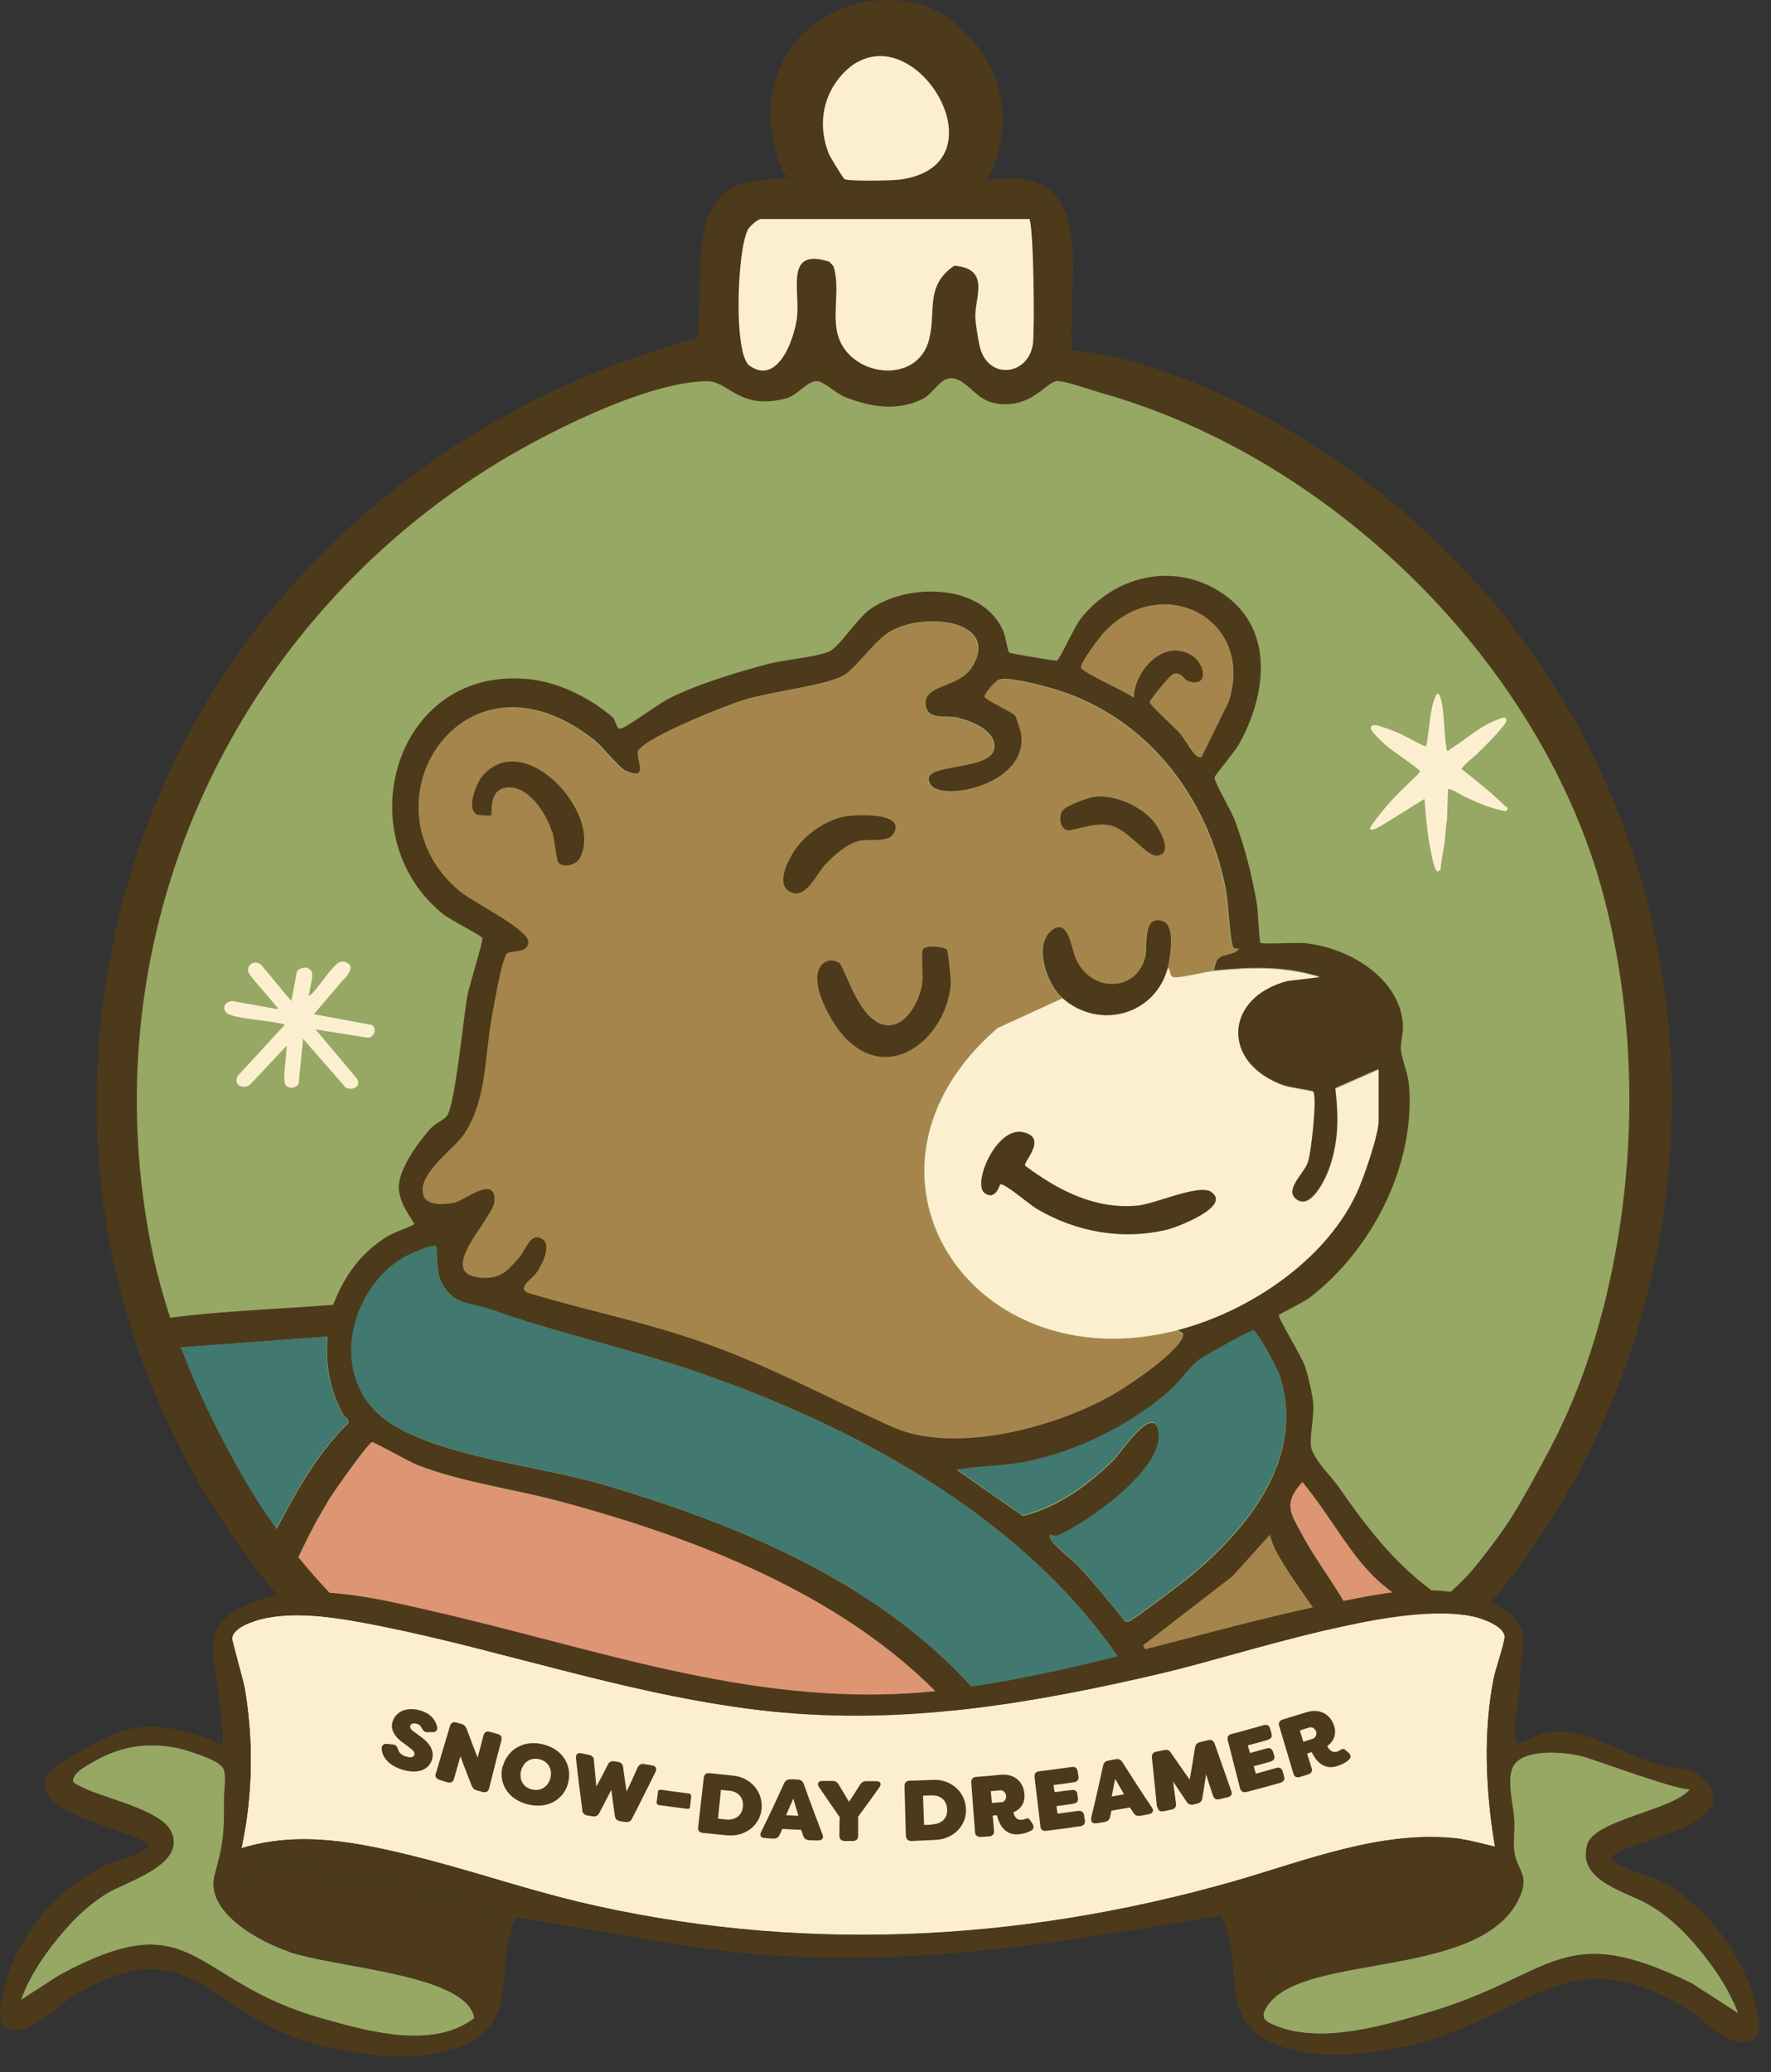 <?xml version="1.0" encoding="UTF-8"?>
<svg id="Layer_2" xmlns="http://www.w3.org/2000/svg" xmlns:xlink="http://www.w3.org/1999/xlink" version="1.1" viewBox="0 0 660.8 773">
  <rect x="0" y="0" width="660.8" height="773" fill="#333333" stroke="none"/>
  <!-- Generator: Adobe Illustrator 30.0.0, SVG Export Plug-In . SVG Version: 2.1.1 Build 123)  -->
  <defs>
    <style>
      .st0 {
        fill: none;
      }

      .st1 {
        fill: #97a764;
      }

      .st2 {
        fill: #de9574;
      }

      .st3 {
        fill: #4d3a1b;
      }

      .st4 {
        fill: #fbefd0;
      }

      .st5 {
        fill: #41786f;
      }

      .st6 {
        clip-path: url(#clippath);
      }

      .st7 {
        fill: #a6854c;
      }
    </style>
    <clipPath id="clippath">
      <circle class="st0" cx="331.5" cy="407.3" r="281.6"/>
    </clipPath>
  </defs>
  <g id="Layer_1-2">
    <g class="st6">
      <g>
        <circle class="st1" cx="331.5" cy="407.3" r="281.6"/>
        <g>
          <path class="st0" d="M233.9,923.1c-22.4-.8-44.9,2-67.1,2.3-21.8.3-48.2,5.3-55.8-20.6l-26.9-114.8-37,200.1,219.7-40.6c-.5-3.7-3.5-27.8-4.5-28.8l-28.3,2.4h0Z"/>
          <path class="st0" d="M430.7,926.8c1.2-4.4,5.3-8.1,5.9-10.3.4-1.3.5-8.1.2-8.4l-56.7,9.3c-2.2,18.9,2.2,41.4-24.8,38.1-3.1-.4-6-2.7-9.3-2.2-1.8.3-9.2,6.3-13,7.9-6.5,2.6-15.4,4.7-22.3,4.9,3.4,10,11.4,76.8,15.5,79.9,2.2,1.7,5.6,1.2,8.2,1,17.5-.9,64.1-9.7,81.2-14.9,8.6-2.6,11.5-11.8,13.5-20.1,6.7-27.4-5.4-59.8,1.6-85.2h0Z"/>
          <path class="st0" d="M79.3,758.2c-.9,5-1.9,10.1-2.8,15.1.9-5,1.8-10.1,2.8-15.1Z"/>
          <path class="st0" d="M562.9,914.2c0,.5,5.4,3.7,7.1,7.1,3.9,7.9,2.3,30,1.1,39.4-.9,6.9-4,13.7-4.6,19.7-.7,6.7.5,14.5,0,21.4,7.8-2.3,57.7-9.5,60.2-13.5,2.3-3.6-.7-16.6-1.6-21.5-3-16.2-8.6-32-11.3-48.3-6.5-.3-15-3-20-7.2-3.4-2.8-6.3-8.2-9.4-11.4-7.1-7.4-14.7-14.2-21.4-22,.7,9.1,1.4,18.1,1.2,27.2,0,2.8-1.6,7.4-1.3,9h0Z"/>
          <path class="st0" d="M634.7,688.2c-.6.7,3.2,14.8,3.5,17.9.6,8.1-.1,16.8-2,24.6-1,4.1-8.1,19.4-8,20.5,0,1.6,19.8,22.4,22.1,23.8,5,2.9,13.2-3.9,17.4-7,8.1-6.1,12.8-13.4,19.1-19.7-4.7,1.5-9.5,2.5-13.9,1.2-1.9,0-3.9,0-5.8,0-.8,0-1.6,0-2.3,0-5.3-.5-10.3-1.2-15-3.5-4-2-8.7-5.3-6.4-10.4.7-1.5,22.6-16.2,26.6-19.7,5.8-5,12.8-12.2,18-17.9,2.8-3,22.6-26.1,20.8-28.4,0-.1-1.6,0-2.3,0-1.8,0-4-.2-5.8,0-.2,0-1.2,1-2.3,1.2-3,.3-6.2-.2-9.3,0-.9,0-3.2,1-5.8,1.2-5.7.3-11.6,0-17.3,0h-3.5c-6.2,4.8-14.3,10.5-21.2,14.1-2.1,1.1-6.3,1.9-6.6,2.1h0Z"/>
          <path class="st3" d="M553.7,832.8c2.1,2,11.6,11.6,12.8,12.2,3.8,1.8,8.2-.5,5.1-5.1-2-3-9.1-9.9-12.1-12.8-2-2-6.6-4.9-9.3-7.5-1.9-1.9-3.7-3.8-4.6-6.4-2.4,1.4-8-2.2-4.6,8.1,6.4,4.2,7.9,7,12.7,11.6h0Z"/>
          <path class="st3" d="M656.1,556.4c2.9,0,5.9.5,8.9,1.4,4.2,1.3,12.8,7.3,15.6,7.6,1.3.1,2.8-1,3.3-2.1,3.8-7.9-15.1-14.2-21-14.9,0,0-.2,0-.2,0-.2.2-.4.5-.5.7-2,2.5-4,4.9-6,7.4h0Z"/>
          <path class="st3" d="M657,595.9c4.5,1.4,14.6,10.7,15.9,3.8,1.5-8.4-10.1-12.6-16.8-13.3-9-.9-15.9,3.4-18.7-8.2-2.4,2.7-4.8,5.4-7.3,8.1.5,1.5.9,2.6.9,2.9-.3,1.5-5.8,5.3-7,9.2-3.8,11.5,5.7,24.1,4.9,25.1-.5.6-6.5,2-12,3.2,2.7,1.2,5.3,2.4,8,3.6,2.3,1,2.9,2.9,2.5,4.7,3.5-1.5,8.3-4.1,9.2-4.2,1.8-.3,22.2,11.3,22.2-.8,0-6.6-6.2-3.2-11.4-4.6-8.7-2.3-16.2-16.6-13.6-25.2,2.3-7.8,17.1-6,23.2-4h0Z"/>
          <path class="st3" d="M759.1,734.5c-4.8-16.8-21-20.5-36.4-15.6-11.9,3.8-26.8,20.4-35.9,29.5-6.3,6.3-11,13.5-19.1,19.7-4.2,3.2-12.4,10-17.4,7-2.3-1.4-22-22.2-22.1-23.8,0-1.1,7.1-16.4,8-20.5,1.8-7.9,2.6-16.5,2-24.6-.2-3.1-4.1-17.3-3.5-17.9.2-.3,4.5-1,6.6-2.1,6.8-3.6,15-9.3,21.2-14.1,22.2-17.2,39.5-39.3,46.3-67.1,1.1-4.3,2-11.7,2.3-16.2.7-10,1-31.1-1.2-40.5-2.3-10.2-14.2-25.8-24.4-30.2-1.9,2.7-3.9,5.5-5.8,8.1.7.3,1.5.6,2.1,1,26.6,14.2,19.9,68.2,9.8,91.3-17.5,39.9-58.5,62.6-99.1,73.2-2.6.7-9.6-49-6.3-53.2.4-.6,1.5,1.2,1.7,1.2,5.9,0,12.7.5,18.5,0,3.2-.3,7.2-1,11-1.9-6.6-2.9-13-6-19.5-9.3-2,0-4.1-.1-6.1-.3,0,0-.1.2-.2.3-2.7,4.2-8.4,2.1-9.3-1.5-13.9-2.5-28.4-9.2-33.4-23.4-1.6-4.6-3-4-7.1-5.7-3.9-1.6-7.6-4.6-10.9-7.2-6.9-5.5-13.1-12-18.7-18.9-4.5-5.5-8.6-11.2-12.6-17-2.9-4.1-8.9-9.8-10.3-14.6-.9-3.1,1.1-11.9.7-16.8-.3-3.3-1.9-10.1-2.9-13.3-1.3-4.1-10.5-18.7-9.9-19.6.4-.5,9-4.6,11.5-6.5,23.3-17.9,39.6-49.6,37-79.6-.4-4.1-2.8-9.8-3-13-.2-2.9,1.1-6.1.7-10.1-1.8-17.2-20.8-27.9-36.5-29.5-3-.3-16.1.5-16.6-.1-.5-.5-.9-12-1.3-14.3-1.8-10.7-4.6-21.9-8.5-32-1.1-2.9-7.6-13.9-7.3-15.5.1-.7,7.4-9.4,8.9-12,10.7-18.9,13.8-44.2-7.1-57.3-17.6-11-39.2-5.7-51.7,10.1-2.4,3-8,15.5-8.9,15.7-.9.2-17.1-2.6-17.9-3-.4-.2-1.4-6.5-2.2-8.1-7.8-17.8-35.6-18-49.7-8-5.1,3.6-11.3,14.1-15.4,15.8-5.1,2.1-16.5,2.9-23.1,4.7-11.6,3.1-26.2,7.5-36.8,12.9-3.4,1.7-16.1,11.1-17.8,11.1s-1.6-3-2.9-4.2c-7.8-6.9-19.5-12.8-29.9-14.1-51.2-6.5-69.9,58.3-33.2,87.6,2.5,2,14.4,8,14.5,8.8.2,1.5-4.8,17.4-5.5,21-1.6,8.3-4.7,41.8-7.8,45.4-1.5,1.8-4.2,2.6-5.9,4.5-4.6,5.1-10.9,13.7-11.9,20.6-1,7.2,6.1,14.6,5.6,15.3-.3.4-8,3.2-10,4.5-9.9,6.1-16,14.7-20.2,25.5-20.1,1.6-40.6,2.2-60.5,4.8-23.5,3.1-45.8,8.8-44.5,37.6l44,194.4c-5.3,6.8-9.8,12.4-11,21.4L5.4,1003.4c1.4,12.5,6.7,16.3,19,15.7l247-48.6,17,97c5.5,22.7,16,23.5,37.9,22l92.6-18.1c3.4,1.8,4.1,5.4,7.3,7.7,12.2,9,84.3,20.5,103,23.1,29.7,4.2,91,11.8,105.4-22.7,5.1-12.3,3.6-29.2-4.9-39.6-1.9-2.3-9.8-8-9.8-8.7-.2-2.6,37.4-5.3,47.4-17.4,11.4-13.8,3.9-27.5.4-42-5.4-21.8-11.6-43.4-16.4-65.4,23.1-21.7,46.5-43.2,66.2-68.1,8.5-10.8,19.2-25.2,26.2-36.9,10.7-18.2,21.6-46.1,15.6-67.1h0ZM486,552.9c15.4,18.5,22,38.5,45.9,47.8,1.5.6,4.8.5,5.4,1,.4.3,1.7,7.4,2.7,9.5,4.6,10.4,11.7,17.4,22.2,21.8,2.9,1.2,11.9,2.8,12.3,3.3,1.2,1.2-.2,28.5,1.2,32.9,2.9,10.3,4,22.4,8.4,32.1,1.1,2.5,14.7,25.2,18.1,15.2,2-5.8-6.2-8.6-5.7-14.3,8.9-1.3,17.1-5.1,25.8-7.3,3.6-.9,3.8,3.6,4.2,6.8,1.1,10.1.9,20.7-1.6,30.5-.4,1.6-3.6,11.2-4.1,11.6-.9.7-12.5-15.2-14-16.7-8.5-8.1-17.5-8.5-24.8-13.4-4.7-3.2-15-16.8-20.8-22-7.4-6.7-17.9-14.9-26.4-19.8-4.1-2.3-22.5-9.3-23.3-10.2-3.9-4.6-7-22-13.3-27.2,6.1-3.3,10.9-6.3,11.6-13.9,1.2-13.6-16.6-34.4-23.4-47.2-4.5-8.5-8-11.9-.4-20.4h0ZM440.9,879.1c-4-3.5-11.6-3.7-13.1-10.1-6.7-30,40.2-57.6,66.1-55.7,52.9,3.8,62.3,55.4,58.6,98.8-.2,1.8-.2,4.8-1.5,6-1.1,1.1-9.9,2.9-12.2,3.4-21.1,4.6-48.8,6.1-70.2,3.8-3.7-.4-19.4-2.3-21.4-4-4-3.4,3.3-33.8-6.3-42.3h0ZM498.7,802.8c-46-4.3-81.2,38.6-114.6,63.6-1,.8-5.5,4.4-6.3,3.5-.4-.4,0-9.2,0-11,2.4-50.2,32.7-87.7,26.5-142.2-.5-4-4-9.3-1-12.8,47-33.8,101.8-48,148.7-5.2,3.8,3.4,22.7,23.2,23.5,26.4.9,3.7-6.8,16.5-9.3,20.3-14.4,22.1-37.6,39.9-54.2,60.5-4.5-.5-8.6-2.5-13.3-3h0ZM400.2,903.5c-3.5,2.2-16.6,3.1-21.2,3.4v-22c5.8,1,17.5-3.5,22.4-2.4,3.2.7,2.5,18.7-1.1,21h0ZM368.6,931.8c-.2,2.6-1.4,10.3-3.5,11.5-12.7,7.6-56.2-25.1-65.1-35.5-5.5-35.5-11.9-70.9-20.4-105.7,1-4.8-1.4-11-1.4-15,0-2.3,7-5.4,7.1-8.6,3-.9,2,1.5,3.5,2.8,6.7,5.7,15.1,6.4,23.3,3.8,3-.9,6-3.5,8.7-4,7.7-1.5,12,1.1,19.9-4.4,5.7-3.9,6.1-9.6,9.4-12.6,4.9-4.5,11.4-6.1,16.6-13.4,20-28.1-3.1-73.2-31.5-86.4-7-3.2-18.6-4.3-23.4-6.7-.7-.3-7.6-9-9.9-11-14.1-12.4-30.2-18.2-48.6-20.8-13.6-1.9-15.4-3.2-27.8-6.9-16.7-4.9-33.6-6.3-50.5-2-5.2,1.3-24.9,7.5-22.7,15,2,7,14.8-1.8,19.5-3.2,13.9-4.3,28.8-4.6,43.1-2.6l12.4,4.3c-25.9,1.2-51.6,9.8-72.3,25.5-4.8,3.6-21.2,18.5-21.4,23.8-.1,2.6,1.6,4.6,4.3,4.8,3.1.3,18.3-15.6,22.5-18.7,17.7-13.6,35.2-20.5,57.5-23.5,28.6-3.8,56.6-2.5,81.2,13.6,1,3.9-4.6.9-8.5,1.2-54.2,4.8-83.1,66-87.4,114-.5,5.8.2,26.1,5.6,28.8,11.2,5.5,1.9-16.3,3.5-18,.6-.6,14.1,2.1,16.8,2.3,1.9.2,12.1-.6,12.1,0,0,5,.9,15,0,19.1-1.8,8.3-15.7,16.8-23.8,17.8-40.4,5-96.8-24-119.4-57.4-34.7-51-5.1-156,25-204.8,1.7-2.7,14.4-20.8,15.8-21,.9,0,13.8,7.3,16.8,8.5,16.8,6.5,35.1,8.8,52.5,13.4,70.6,18.8,149.7,52.6,176.6,126.5,25,68.8-14,105.3-17.5,167.8-1.4,25.5,3.4,52.4,1.2,77.6h0ZM308.4,946.9c-1.9-1.3-3.2-15.9-4.5-19.2l17.2,11.7c2.4,4-9,10-12.7,7.5h0ZM134.1,882.8c2.9,10.3,3.1,14,15.3,13.7,10.6-.3,22.7-3,33.5-3.5,13.6,2.2,32-3.5,44.9-.9,6.4,1.3,10.9,7.9,11.3,14.2.5,7.4-3.1,7-9.3,7.5-3,.2-6.2,0-9.3,0-1.9,0-3.9,0-5.8,0-1.2,0-2.3,0-3.5,0-12.3.2-26.4,1.3-38.2,1.2h-9.3c-8.6,0-21,1.1-28.9,0-4.6-.6-9-3.5-10.4-8.1-2.5-3.1-4.5-7.2-5.7-11.1-9.3-29.3-13.9-62.8-21.7-92.7,2.6-8,2.6-12.1,10-6.1,2.2,1.8,2.8,2.5,4.6,4.6,2,2.4,4.7,4.4,5.5,7.8,6.3,23.9,10.1,49.8,16.8,73.4h0ZM126.8,812l19.3,10.2c15.5,8.6,30.8,29.2,40.2,44.3,3.7,6,7.6,11.8-1.6,14.4-4.5,1.3-38.6,6.3-40.4,5l-17.5-73.9h0ZM215.3,865.2c-2.8-2.4-28.4-29.3-26.1-31.2.7-.6,14,2.5,18,2.3,10.1-.4,24.9-4.7,32.4-11.6,1.8-1.6,2.1-4.1,4-4.7l12.7,70.6c-1.6,1.8-37.7-22.6-41-25.5ZM247.6,773.9c-4.2-1.9-25.4-.7-27.1-2.4-1.5-1.4,4.8-14.3,8.1-16.2,6.2-3.6,18.1-2.4,25.4-2.3,14.2.2,18.3-3.4,25.4,10.4.5,1,2.6,1.9,2.2,3.9-.3,1.5-2.3,2.2-3.3,3-7.9,6.6-20.8,2.2-30.7,3.5h0ZM346.4,717.9c-2.5-3.6-4.8-6.3-8-1.4-2.8,4.3,3.2,9.8,4.8,13.9,4.6,12.1,3.4,30.4-9.6,36.7-1.5.8-9.2,2.7-10.1,2.1-.6-.4,2.4-11.4,2.4-14.4,0-9.4-3.9-23.2-11.1-29.5-3.7-3.3-7.9-2.3-7.6,2.8.1,2.2,6.4,13.2,7.6,18,1.6,6.8,4.1,28.3-4.7,30.1-17.9,3.5-19.6-16.8-27.8-27.7-1.6-2.1-7.5-8.2-9.7-8.9-3.3-1-6.3,1.6-9.9,1.9-4.8.3-39.6,1.5-41.1,0-3.1-3.1,8.5-28,11.1-32.3,24.1-39.9,78.5-57.3,114.6-21.7,11.5,11.4,22.5,35.8,14.5,51.3l-9.5,11.9c3.1-10.3,0-24-6-32.8h0ZM480.8,627.5c2.7,3,21.7,31.1,19.7,33-.9.8-19.7-.2-23.6.2-8,.7-17.1,3.8-25,5.7-4.6-19.2-15.4-35.8-25.3-52.5l33.3-25.7,14-15.5c1.9,10.7,24.5,35.5,25.2,43.6.2,2.2-2.6,6.1-4.9,6.2-3.4,0-12.1-9.2-17.8-5.6-.4.2-1.3,3.2-1.3,4-.1,4.5,3.4,4.2,5.8,6.8h0ZM477.7,513.8c9.3,30.7-12.4,56.9-34.5,75-2.6,2.1-20.8,15.9-22.1,16.1-.6,0-1.1.2-1.6-.4-5.6-7.2-11.6-14.3-17.8-21-1.7-1.8-11.2-8.8-9.9-10.9.1-.2,1.7.9,3.1.3,11.2-4.8,38.8-24.4,37.5-37.9-1.2-12.8-14.3,7.1-16.7,9.5-9.5,9.4-20.8,17.7-34,21l-24.6-17.1c8.7-1.4,16.6-1.2,25.5-2.9,18.8-3.6,39-13.7,53.4-26.1,4.2-3.6,7.7-9.3,12.1-12.5,1.7-1.2,18.4-10.6,19.5-10.5,1.6.1,9.4,14.8,10.2,17.5h0ZM412,235.9c21.3-22.8,56.4-5.2,46.5,25.7l-10.1,20.6c-.8.6-1.6,0-2.4-.7-2-2-4.1-6.2-6.2-8.5-1.6-1.7-10.8-10.2-10.8-11s7.6-10.3,9-10.6c3.3-.6,3.2,2.1,5.5,2.8,7.8,2.5,6.2-6.5,1.4-9.6-10.4-6.7-21.5,5.1-21.9,15.6-2.6-2-19.2-9.5-19.6-11.1-.4-1.7,7-11.5,8.6-13.2h0ZM172.4,424.3c9.7-12.7,8.6-30,11.4-45.2.9-5.1,3.3-19.7,5.4-23.3.8-1.5,8.2.3,8.2-4.8,0-4.5-20.9-14.9-25.4-18.6-38.4-31.8.5-95.1,49.6-56.5,3.1,2.4,9.4,10.4,11.7,11.5,9.7,4.3,3.9-5,5.1-7.5,2.5-4.9,32.5-16.8,39.1-18.8,10.3-3.2,28.5-5.1,36.4-8.7,5.2-2.3,12-13,18-16.7,12.8-7.8,41.8-4.4,30.7,13.3-4.9,7.8-19.4,6.1-17,15,1.2,4.4,7.8,2.8,11.5,3.6,5.3,1.3,14.8,4.9,13.9,11.6-1.2,8.7-29.1,4.8-23.8,13.4,4.1,6.7,36.8,0,34.1-19-.1-.8-1.9-6.3-2.2-6.8-.9-1.3-11.4-5.9-11.5-7.2,0-.9,3.9-5.7,5.4-6.2,3.6-1.1,16.9,2.5,21.1,3.8,33.5,10.3,56.1,39.3,63.1,73.4,1.4,6.9,1.3,16.4,2.8,22.4.2,1,1.5.9,2.3.8-.9,2.2-5.3,1.8-7.3,3.4-1.5,1.2-1.6,3-2,4.7,14-1.3,25.6-1.8,39.3,2.3l-11.9,1.4c-23.8,6.1-25,30.8-1.5,39.1,2.4.9,10.6,1.9,11,2.3,1.5,1.6-.7,22.4-2,26.2-1.5,4.4-9.2,10.5-4.1,14.1,5.5,4,11.1-8.3,12.5-12.7,3.2-9.9,3.1-18.6,1.9-28.8l16.1-7.1v19.1c0,5.4-5.9,22-8.4,27.4-11.9,25.1-40.3,43.9-66.8,50.7,1.4,1.2,3.4.9,1.8,3.5-4,6.6-18.8,16.5-25.7,20.5-21.3,12.3-59,22.4-82.1,12-25.2-11.3-46.9-23.5-73.8-32.6-20.5-6.9-41.7-11.2-62.4-17.5-3.8-1.9,1.8-4.6,3.7-7.6,2.1-3.2,6.1-11.5.6-13-3.6-1-5.2,5-7.3,7.4-4.5,5-7.1,8.2-14.4,7.6-17.5-1.5,4.7-21.5,5.1-28.4.6-10.3-11.2-.4-14.6.3-3.1.6-9.7,1.2-11.3-2-3.7-7.5,9.8-16.9,13.8-22.1h0ZM150.3,469.3c1.8-1.1,11.3-5.5,12.4-4.4.4.5-.1,8.6,1.7,12.7,4.2,9.5,11.4,8.3,19.1,11,23.4,8.3,47.6,13.6,71.2,21.4,61.3,20.1,126.8,55,163.5,109.6,3.8,5.7,28.5,46.3,24.5,50.1-.2.2-3.2,0-4.6.6-3.6,1.4-8,3.9-11.6,5.8-4,2.1-26.4,17.8-27.7,16.8-.9-.6-5.6-16.7-7.1-19.9-31.7-68.1-98.4-99.3-167.6-119.5-22.8-6.7-63-10.5-80.9-24.4-20.2-15.7-12.9-47.5,7.2-59.7h0ZM29.8,525.7c.6-2.3.6-5.4,1.5-7.5,1.5-3.7,14.8-14.8,18-11.5.4.4,1,9.6,1.5,11.8,3.8,18.7,8,39.4,12.5,58.6l3.4,14c0,0,.9-.2,1.1.6,1.6,6.1,3.9,29.9,13.9,20.2,0-1.5,0-3.1,0-4.6,0-.8,0-1.6,0-2.3l-22-101.8,62.5-4.6c-.8,10.8.8,19.5,5.8,28.9.5.9,2.7,1.9,1.8,3.5-12.3,12.1-20.5,27.7-28.4,42.8-16.2,38.8-28.7,79.8-31.1,122.2-.1,2.1,1.2,4.1,1.1,6.2-3.5.6-1.8-.9-2.3-2.8-14.8-57.3-24.2-116.3-39.1-173.6h0ZM38.8,972.8c-1.2,7-3.5,32.9-8.1,36.4-5.4,4.1-14-.7-15-7-.8-5.4,3.1-23.1,4.6-29.4.3-1.3,1.1-2.1,1.2-2.3l12.7-71.7c.1-.7,0-1.6,0-2.3.5-8.9,5-22.7,6.6-32.1,5-29.4,8.7-61.7,15.4-90.5,0-.4,1.1-.9,1.2-1.2.3-5.4,1-12.2,2.3-17.3.1-.4,1.1-.9,1.2-1.2.6-3.1.5-8,1.4-10.8.5-1.5,1.9-1.7,2-2,2.2-3.6.6-3.2,5.8-4.6.7-.2.8-1.9,3.4-.6,6.3,3.1,6.3,16.1,5.8,22-.9,5-1.9,10.1-2.8,15.1-6.1,33.3-11.9,67.7-18,100.6v-.2c-2.3,11.8-4.7,23.6-6.9,35.4-1.1,5.9-9.5,63.4-12.7,63.6h0ZM47,990.2l37-200.1,26.9,114.8c7.6,26,34.1,21,55.8,20.6,22.2-.3,44.7-3.1,67.1-2.3l28.3-2.4c1,1.1,4,25.2,4.5,28.8l-219.7,40.6h0ZM417.2,1057.3c0,.4,0,.8,0,1.2,0,.8,0,1.5,0,2.3l-25.5,3.5c-9,2.3-14.1,3.2-23.1,4.6-14.4,3.4-32.2,9.3-46.9,10.4-20.4,1.5-22-4.8-25.6-22.9-3.7-18.5-5.5-38.3-8.8-57.1-10.9-61.1-23.1-122.1-34.4-183.2,0-1.2-.6-2.1.8-2.9,2.6-1.4,15.3-2,17.2,0,2.5,2.6,9.4,39.3,10.6,46.1,6.6,35,12.6,70.4,18.9,105.5.8,4.6,1.5,9.3,2.3,13.9,3.8,21.2,6.2,44.4,10.7,65.1.9,4.2,2.1,7.7,4.3,11.3,4.9,3.6,7.9,3.8,13.9,3.5,16.5-.8,35.2-8.5,52.1-9.3,0-.6,0-.9.6-1.1,3.5-1.3,16.9-3.9,21.4-4.7,1.7-.3,11.2-1.6,11.6-1.2,1.1,1.1-1.1,7.9-1.1,9.9s1,3.5,1.2,5.2h0ZM415.6,1032c-17.1,5.2-63.6,13.9-81.2,14.9-2.6.1-6,.6-8.2-1-4.1-3.1-12.1-69.9-15.5-79.9,6.9-.2,15.9-2.3,22.3-4.9,3.8-1.5,11.2-7.6,13-7.9,3.3-.5,6.2,1.9,9.3,2.2,27,3.3,22.5-19.2,24.8-38.1l56.7-9.3c.3.3.1,7.1-.2,8.4-.6,2.2-4.7,5.8-5.9,10.3-7,25.3,5.1,57.8-1.6,85.2-2,8.3-4.9,17.4-13.5,20.1h0ZM621.3,1080.4c-13.2,18-51.5,16.3-71.1,14-25.8-3.1-52-7.6-77.5-12.7-22.4-4.5-54.1-6.9-46.5-38.9,2.3-9.6,11.5-20.4,14-29.3,2.5-8.8,1.5-30.4,1.2-40.5-.2-6.8-2.2-16.2-2.3-23.1,0-2.7.3-17.5,1.2-18.5.8-.9,19.3,4,22.7,4.5,27,3.6,58.9,2.2,85.4-4.5,3.2-.8,9.5-4.9,12.3-2.9,1.6,1.1,0,13.6,0,16.9-.5,11.1-1.6,15.5-3.5,25.5-2.2,12.1-6.7,33.8,1.3,44.4,5.6,7.4,28.8,12.3,38,15.8,20.5,7.8,41.6,26.8,24.8,49.7h0ZM563,878c6.7,7.8,14.3,14.6,21.4,22,3.1,3.2,6,8.6,9.4,11.4,5,4.2,13.5,6.9,20,7.2,2.7,16.3,8.3,32.1,11.3,48.3.9,4.8,3.9,17.9,1.6,21.5-2.5,4-52.4,11.2-60.2,13.5.5-6.9-.8-14.7,0-21.4.7-5.9,3.7-12.8,4.6-19.7,1.2-9.3,2.8-31.5-1.1-39.4-1.7-3.4-7-6.6-7.1-7.1-.3-1.6,1.2-6.2,1.3-9,.2-9.2-.5-18.2-1.2-27.2h0ZM656.7,970.5c3.2,12.5,11.6,30.8-2.4,39.8-8.7,5.6-36.7,10.9-47.3,11.1-.4,0-.8,0-1.2,0-8.3-.2-23.9-5.7-31.8-9.3-1.2-.5-2.3.9-1.8-2.3,15.5-1.3,31.1-4.6,46.3-8.1,5.5-1.3,13-1.1,17.4-5.2,4.8-4.3,3.2-8.9,3.4-14.5-2.3-12.7-5-25.6-8.1-38.2-.8-3.1-8-24.6-6.9-25.5.3-.2,4.7-.2,6.7-.8,2.2-.7,10.2-5.3,10.6-5,.7.5,4,14.7,4.6,17.3,1.4,5.4,3,10.6,3.5,16.2,2.6,8,4.8,16.1,6.9,24.3h0ZM742.5,781.6c-6.2,13.2-16.3,24.3-24.5,35.1-18.1,23.9-33.7,41.7-55.5,62.5-13.4,12.8-25.9,29.5-46.9,27.8-16.8-1.4-26.2-16.7-36.4-27.8-4.7-5.1-9.6-10.1-14.4-15.1-7.7-8-7.1-18.7-13.3-28.9-2.8-4.7-8.8-8.9-10.4-13.9-4.7-3.1-10.9-6.1-15.9-9-1-.6-1.9.3-1.5-2,19-20.4,41.3-40.6,55.3-65,1.8-3.2,6.5-16,7.2-16.5,2.6-1.9,11.3,5.9,13.2,8.2.8,1,.4,3,.6,3.4.6.9,11.6,12.4,13.9,15,7.1,8,25.6,30.9,35.4,32.3,11.7,1.8,28.3-13.9,36.4-21.9,14.6-14.5,30.8-43.8,55.2-35,17.2,6.2,7.3,38.8,1.7,50.8h0Z"/>
          <path class="st5" d="M852.8,725.2c-14.8-11.9-32.7-29-43.2-44.7-.8-1.2-7.7-11.5-7.2-11.9,1-.8,21.7,4.3,26,4.6,8.9.6,30.2,1.2,34.5-8.5,1.2-2.7,0-2.2-.3-3.1-1.9-5.7-5.3-6.2-10.4-8.1-2.1-1.4-4.6-2.6-5.8-3.5-1.2-.9-2.4-1.6-3.5-2.3-5.1-3.6-10.1-7.7-15-11.6l-8.1-8.1c-7-10.4-16-20.7-21.8-32-1.1-2.1-5.1-8.8-3.7-10.8.4-.6,11.8,3.2,14.5,3.5,6.8.6,28.7,1.7,27-9.6-.7-4.6-18.4-14.8-23-18.8-4.5-3.9-8.9-8.8-12.7-13.3-2.3-2.8-4.8-6.3-6.9-9.3-7.3-10.3-14.8-22.7-18.5-34.7l8.1,1.2c4.6,1.4,4.7,2.1,10.4,2.3,4,.1,5.5.3,9.3-1.2.6-.2,2,.7,2.4-.7,2-8.3-8.3-14.1-12.8-19.6-4.5-5.6-8.2-12.8-12.8-17.9l-6.9-13.9c-2.2-6.4-4.8-13-6.6-19.4-1.3-4.6-5.2-28.6-8-29.2-1.8-.4-3.9.3-5.1,1.7-2.2,2.6-3.9,20-5.1,25-4.2,17.4-12.3,35.4-23.8,49.1-3.5,4.2-15.1,13.4-16,17.7-3.3,16.4,29.5,4.8,31,6.1,2,1.7-22.6,42.7-28.9,43.9,2.1,9.3,1.8,30.5,1.2,40.5-.3,4.5-1.2,11.9-2.3,16.2-6.8,27.8-24.1,49.9-46.3,67.1h3.5c5.7,0,11.6.3,17.3,0,2.6-.1,4.9-1.1,5.8-1.2,3-.2,6.2.3,9.3,0,1.1-.1,2.1-1.1,2.3-1.2,1.8-.2,4,0,5.8,0,.7,0,2.2-.1,2.3,0,1.8,2.2-18,25.3-20.8,28.4-5.2,5.7-12.2,12.8-18,17.9-4,3.5-25.9,18.2-26.6,19.7-2.3,5,2.4,8.4,6.4,10.4,4.7,2.3,9.7,3,15,3.5.8,0,1.5,0,2.3,0,1.9,0,3.9,0,5.8,0,4.4,1.3,9.2.3,13.9-1.2,9.1-9.1,24-25.6,35.9-29.5,15.4-5,31.7-1.2,36.4,15.6,6,21-5,49-15.6,67.1v38.2c0,6.3-1.1,33.6.6,37,1.6,3.2,20.9,4.9,22.6,0,0-.3,0-.8,0-1.2,2-1.9,1.2-6.4,1.2-9.3,0-1.2,0-2.3,0-3.5-.5-9.7-.9-19.2-1.2-28.9,0-1.5,0-3.1,0-4.6,0-1.2,0-2.3,0-3.5,0-.8,0-1.5,0-2.3-.3-13.2-1.3-26.1-1.2-39.3,0-2.1-.3-11.1,0-11.6,0,0,1.8,0,2.3,0l6.9,3.5c8.9,4.8,19.2,8.3,29.5,9.2,7.4.6,30.2,2.1,22.6-11-10.4-10.7-27.1-21.8-33.6-35.2l3.5,1.2c3.2,2.1,3.3,1.4,5.8,2.3,4,1.6,7.4,2.5,11.6,3.5,11.8,2.8,45.3,7.2,54.8-.2,9.7-7.6-10-15.9-16-20.7h0Z"/>
          <path class="st2" d="M384.8,686.4c-26.9-74-105.9-107.8-176.6-126.5-17.4-4.6-35.8-6.9-52.5-13.4-3-1.2-15.9-8.5-16.8-8.5-1.4.1-14.2,18.2-15.8,21-30.1,48.8-59.7,153.8-25,204.8,22.7,33.4,79.1,62.4,119.4,57.4,8.1-1,22-9.5,23.8-17.8.9-4.1,0-14.1,0-19.1s-10.2.2-12.1,0c-2.7-.2-16.2-2.9-16.8-2.3-1.6,1.7,7.7,23.5-3.5,18-5.4-2.7-6.1-23.1-5.6-28.8,4.3-48,33.2-109.2,87.4-114,3.9-.3,9.6,2.7,8.5-1.2-24.7-16.1-52.7-17.4-81.2-13.6-22.2,3-39.8,9.9-57.5,23.5-4.1,3.2-19.4,19-22.5,18.7-2.6-.2-4.4-2.2-4.3-4.8.3-5.3,16.6-20.2,21.4-23.8,20.7-15.6,46.4-24.2,72.3-25.5l-12.4-4.3c-14.3-2-29.2-1.7-43.1,2.6-4.7,1.5-17.5,10.3-19.5,3.2-2.2-7.5,17.5-13.7,22.7-15,16.9-4.3,33.8-2.9,50.5,2,12.4,3.7,14.2,4.9,27.8,6.9,18.4,2.6,34.4,8.5,48.6,20.8,2.3,2,9.2,10.6,9.9,11,4.8,2.3,16.4,3.4,23.4,6.7,28.4,13.2,51.5,58.3,31.5,86.4-5.2,7.3-11.8,9-16.6,13.4-3.3,3-3.7,8.7-9.4,12.6-7.9,5.4-12.2,2.8-19.9,4.4-2.6.5-5.7,3.1-8.7,4-8.3,2.5-16.6,1.9-23.3-3.8-1.5-1.3-.5-3.7-3.5-2.8,0,3.2-7,6.3-7.1,8.6,0,4,2.4,10.2,1.4,15,8.5,34.9,14.9,70.2,20.4,105.7,8.9,10.5,52.4,43.2,65.1,35.5,2.1-1.2,3.3-8.9,3.5-11.5,2.1-25.2-2.6-52.1-1.2-77.6,3.4-62.4,42.5-99,17.5-167.8h0Z"/>
          <path class="st7" d="M169.9,448.5c3.4-.7,15.2-10.6,14.6-.3-.4,6.9-22.6,26.9-5.1,28.4,7.4.6,10-2.6,14.4-7.6,2.1-2.4,3.8-8.3,7.3-7.4,5.5,1.5,1.5,9.8-.6,13-1.9,3-7.6,5.7-3.7,7.6,20.7,6.3,41.9,10.5,62.4,17.5,26.9,9.1,48.6,21.3,73.8,32.6,23.1,10.3,60.8.2,82.1-12,6.9-4,21.7-14,25.7-20.5,1.6-2.6-.4-2.2-1.8-3.5-77.5,19.9-128.4-59.6-67-112.7l24.2-11.1c-5.7-5-10.7-19.2-4.6-24.8,6.7-6.1,7.8,6.4,9.5,10.1,5.9,13.1,23.3,12.4,26-1.1.8-3.9-1.1-15.3,6.4-12.9,5,1.6,2.9,13.5,1.9,17.2,1.5,1.2.2,3.6,2.8,3.5,4.1-.1,10.4-2,14.5-2.4.4-1.7.4-3.5,2-4.7,2-1.6,6.3-1.2,7.3-3.4-.8,0-2.1.2-2.3-.8-1.5-6-1.4-15.5-2.8-22.4-7-34.1-29.6-63.1-63.1-73.4-4.3-1.3-17.5-4.9-21.1-3.8-1.5.4-5.5,5.2-5.4,6.2.1,1.3,10.7,5.9,11.5,7.2.3.5,2.1,5.9,2.2,6.8,2.6,19.1-30,25.7-34.1,19-5.3-8.6,22.6-4.7,23.8-13.4.9-6.7-8.5-10.3-13.9-11.6-3.6-.9-10.3.7-11.5-3.6-2.4-8.9,12.1-7.2,17-15,11.1-17.7-17.9-21.1-30.7-13.3-6.1,3.7-12.8,14.4-18,16.7-8,3.6-26.2,5.4-36.4,8.7-6.5,2.1-36.6,13.9-39.1,18.8-1.2,2.5,4.6,11.8-5.1,7.5-2.3-1-8.6-9-11.7-11.5-49.1-38.6-88,24.7-49.6,56.5,4.5,3.7,25.4,14.1,25.4,18.6,0,5.1-7.4,3.3-8.2,4.8-2.1,3.7-4.4,18.3-5.4,23.3-2.8,15.2-1.8,32.5-11.4,45.2-4,5.2-17.5,14.6-13.8,22.1,1.6,3.2,8.3,2.7,11.3,2h0ZM396.7,302.1c1.5-1.7,9.5-4.6,11.9-4.9,7.2-.8,16.5,3.3,21.3,8.6,2.3,2.5,8.5,12.9,1.7,13.4-3.7.3-10.6-9.9-17.6-11.4-6-1.2-14,2.3-15.8,1.9-2.6-.6-3.5-5.4-1.5-7.6ZM344.5,354c1-1.6,7.4-1.1,8.9.1.5.4,1.6,10.6,1.5,11.9-.9,20.2-22.4,38.9-39.5,20.9-4.8-5.1-12.1-18-9.9-25,1.1-3.3,4.5-4.8,7.6-2.9,2.1,1.3,6.2,17.4,14,21.9,9.3,5.4,16.3-6.6,17.2-15,.3-2.7-.6-10.7.2-12h0ZM297.5,315.8c4.3-5.6,11.7-10.4,18.7-11.4,4.5-.7,21.9-1.4,17.1,6.7-1.9,3.2-9.2,1.9-12.5,2.5-4.7,1-9.8,5.6-13,9-3.4,3.6-7.4,13.4-13.3,9.9-5.4-3.2.2-13,3-16.7h0ZM189.9,293.7c-7.8.5-5.9,9.8-6.4,10.4-.2.2-4.1.1-5-.2-4.5-1.5-1-11.3,1.6-14.3,15.7-18.7,45.6,14.4,36.4,30.6-1.4,2.4-6.4,3.8-8.1,1.3-.6-.8-1.4-9-2.2-11.6-1.9-6.4-8.5-16.6-16.1-16.2h0Z"/>
          <path class="st7" d="M575.5,725c-.8-3.2-19.7-22.9-23.5-26.4-46.9-42.7-101.7-28.6-148.7,5.2-3,3.5.6,8.9,1,12.8,6.2,54.5-24.1,92-26.5,142.2,0,1.8-.4,10.6,0,11,.8.9,5.3-2.7,6.3-3.5,33.3-25,68.5-67.8,114.6-63.6,4.7.4,8.8,2.4,13.3,3,16.5-20.6,39.8-38.3,54.2-60.5,2.5-3.8,10.2-16.6,9.3-20.3h0Z"/>
          <path class="st5" d="M143.1,529c17.9,13.9,58.1,17.7,80.9,24.4,69.2,20.2,135.9,51.4,167.6,119.5,1.5,3.2,6.2,19.3,7.1,19.9,1.3,1,23.7-14.7,27.7-16.8,3.6-1.9,8-4.4,11.6-5.8,1.5-.6,4.5-.4,4.6-.6,4-3.8-20.7-44.4-24.5-50.1-36.7-54.6-102.1-89.4-163.5-109.6-23.6-7.8-47.8-13-71.2-21.4-7.7-2.8-14.8-1.5-19.1-11-1.8-4.1-1.3-12.2-1.7-12.7-1.1-1.1-10.6,3.3-12.4,4.4-20.1,12.2-27.4,44-7.2,59.7h0Z"/>
          <path class="st4" d="M435.7,360.8c-4.5,17.8-25.5,23.6-39.3,11.6l-24.2,11.1c-61.4,53.1-10.5,132.6,67,112.7,26.4-6.8,54.9-25.6,66.8-50.7,2.6-5.4,8.4-22.1,8.4-27.4v-19.1l-16.1,7.1c1.2,10.1,1.3,18.9-1.9,28.8-1.4,4.4-7.1,16.6-12.5,12.7-5.1-3.7,2.7-9.8,4.1-14.1,1.3-3.8,3.5-24.6,2-26.2-.4-.4-8.5-1.5-11-2.3-23.5-8.4-22.3-33,1.5-39.1l11.9-1.4c-13.7-4.1-25.3-3.6-39.3-2.3-4.1.4-10.4,2.2-14.5,2.4-2.6,0-1.4-2.3-2.8-3.5h0ZM451.9,444.6c7.8,5.3-12.7,13.1-16.2,14-16.9,4.1-34.2,1-49-7.8-2.4-1.4-12.2-9.9-13.5-9-.3.2-1.6,6.1-5.7,3.3-4.9-3.3,4.1-24.8,14.1-22.8,9.7,2,0,11.1.9,12.5,12.4,9.2,25.9,16.4,42.1,14.9,6.5-.6,22.8-8.2,27.4-5.1Z"/>
          <path class="st2" d="M583,623.4c.5-.7,1-1.4,1.5-2.1-12.4-6.7-24.5-13.9-36.5-21.2,3.7,16.2,18.3,24,34.4,26.9-.3-1.1-.1-2.3.7-3.6h0Z"/>
          <path class="st2" d="M591.8,628.1c2,.2,4.1.2,6.1.3-1.5-.8-3.1-1.6-4.6-2.4-.5.7-1,1.4-1.5,2.1h0Z"/>
          <path class="st2" d="M626.3,590.5c-6,6.6-12.1,13-18.3,19.5-2.6,2.8-5.4,5.5-8.1,8.3,5.6,2.9,11.2,5.7,17,8.3,5.5-1.1,11.5-2.5,12-3.2.8-1-8.7-13.6-4.9-25.1,1.2-3.8,6.8-7.7,7-9.2,0-.3-.3-1.3-.9-2.9-1.3,1.4-2.5,2.8-3.8,4.2h0Z"/>
          <path class="st4" d="M685.6,765.7c-8,8-24.7,23.7-36.4,21.9-9.8-1.5-28.2-24.3-35.4-32.3-2.3-2.6-13.3-14.1-13.9-15-.2-.4.2-2.4-.6-3.4-1.9-2.3-10.5-10-13.2-8.2-.7.5-5.4,13.3-7.2,16.5-14,24.4-36.3,44.7-55.3,65-.5,2.3.5,1.4,1.5,2,5,2.9,11.2,5.9,15.9,9-3.4-10.3,2.2-6.7,4.6-8.1.9,2.6,2.7,4.5,4.6,6.4,2.7,2.6,7.3,5.5,9.3,7.5,3,2.9,10.1,9.8,12.1,12.8,3.1,4.7-1.3,6.9-5.1,5.1-1.1-.5-10.7-10.2-12.8-12.2-4.8-4.6-6.3-7.3-12.7-11.6,1.6,5,7.6,9.2,10.4,13.9,6.2,10.2,5.6,20.9,13.3,28.9,4.8,5,9.7,10,14.4,15.1,8.7,2.9,13.5,0,20.7-4.1,4.6-2.6,24.5-17.5,26.7-17.8,1.7-.2,2.8.8,3.5,2.3,6.1,2.8,12.7,9.8,19.3,13.7,4.2,2.4,8.7,4.1,13.1,6,21.8-20.8,37.4-38.6,55.5-62.5-14.8-13-27.6-31.6-32.4-50.9h0ZM583.8,830c-1.7-.8-8.4-8.4-10.4-10.5-1.2-1.2-3.3-1.5-3.5-1.7-.8-.8-3-5.6-4.7-7.5-2.3-2.7-6.6-5.7-8.1-8.7-3.2-6.7,1.6-9.3,5.8-4.6,4.1,4.7,8.3,9.2,12.7,13.9,2.2,2.3,12.7,12.7,13.3,13.9,2,4.3-.8,7.2-5.2,5.2h0ZM605.4,810.7c-2.9-.3-11.3-10-14.1-12.6-.9-.9-2.7-.9-2.9-1.1-.2-.2-.2-2-1.1-2.9-3.2-3.2-10.5-9.1-12.8-12.1-5.8-7.8,1.8-10.4,5.8-6.9.2.2.2,2,1.1,2.9,4.1,4.1,9,8.3,12.8,12.2,2.2,2.3,14,13.9,14.5,15.1,1.2,2.7-.8,5.8-3.3,5.6h0ZM615.5,788.9c-1.9-1.1-11-10.4-13.2-12.8-4.5-4.6-8.8-9.9-12.7-15-.7-1-2.2-1.1-3-3.4-2.8-8.8,2.7-6.7,7.6-2.4,3.5,3.1,9,9.9,12.7,13.9,2.8,3,14.4,14.2,14.8,17,.5,4.3-2.6,4.9-6.1,2.8h0Z"/>
          <path class="st7" d="M447.2,921.4c2,1.7,17.7,3.6,21.4,4,21.5,2.3,49.1.8,70.2-3.8,2.3-.5,11.1-2.3,12.2-3.4,1.2-1.2,1.3-4.3,1.5-6,3.7-43.5-5.7-95-58.6-98.8-25.9-1.9-72.9,25.8-66.1,55.7,1.4,6.4,9.1,6.5,13.1,10.1,9.7,8.5,2.3,38.8,6.3,42.3h0Z"/>
          <path class="st4" d="M583,1036.3c4.4-2.1,9.7-2.6,13.5-5.6-9.2-3.5-32.4-8.4-38-15.8-8-10.5-3.5-32.2-1.3-44.4,1.8-10,3-14.3,3.5-25.5.1-3.3,1.6-15.7,0-16.9-2.7-2-9.1,2.1-12.3,2.9-26.5,6.7-58.4,8.1-85.4,4.5-3.5-.5-22-5.3-22.7-4.5-.9,1-1.2,15.9-1.2,18.5.1,6.9,2.1,16.3,2.3,23.1.3,10.1,1.4,31.7-1.2,40.5,4.8,2.2,7.9,6,12.7,8.7,6.6,3.7,14,5.6,20.9,8.7,2.6,4.2,2.1,8.2,2.3,12.7,0,.8,0,1.5,0,2.3,0,2.7.1,5.4,0,8.1-.5,9.4-2.9,18.4-3.5,27.8,25.5,5.2,51.7,9.6,77.5,12.7-1.2-24.3,10.6-47.2,32.8-58.1h0ZM458.3,994.8c-3-.8-1.5-12.6-1.7-15.7-.1-1.5-1.2-2.7-1.2-2.8-.4-8,.3-16.2,0-24.3,2.9-.6,6-6.5,6.9,2.3.7,6.9,0,16,0,23.1,0,3.9,2,19.1-4,17.3h0ZM482.5,996c-4.7-.5-2.8-13.4-2.9-17.4-.1-7-.7-16.4,0-23.1.1-1.1.8-4.5,1.8-4.7,5.1-1.2,4.7,3.2,5.1,3.5,0,8.1.1,16.2,0,24.3,0,4.7,2.2,18-4,17.4h0ZM509.2,993.7c-.8.2-2.8.4-2.9-.7-.5-3.9-.1-10.2,0-14.4.3-7.3.5-17.2,1.2-24.3.8-7.7,6-4.9,6.9,0,1,5.4-.7,17-1.2,23.1-.3,4.2,1.5,14.9-4,16.2h0ZM536.9,990.2c-6.3,2-3.1-11.2-2.8-15,.5-7.3.4-16.3,1.2-23.1.8-6.4,6-8.4,6.9-2.3.9,6.1-.4,16.7-1.2,23.1-.4,3.3-1.3,16.4-4.1,17.3h0Z"/>
          <path class="st7" d="M361.9,738.8c8-15.5-3-39.9-14.5-51.3-36.1-35.6-90.5-18.2-114.6,21.7-2.6,4.2-14.2,29.2-11.1,32.3,1.4,1.5,36.3.3,41.1,0,3.6-.2,6.6-2.9,9.9-1.9,2.3.7,8.1,6.7,9.7,8.9,8.2,10.9,9.9,31.2,27.8,27.7,8.8-1.7,6.3-23.3,4.7-30.1-1.2-4.8-7.4-15.8-7.6-18-.3-5.1,3.9-6.1,7.6-2.8,7.2,6.4,11.1,20.2,11.1,29.5,0,3.1-3,14-2.4,14.4.9.7,8.5-1.3,10.1-2.1,13-6.3,14.2-24.7,9.6-36.7-1.6-4.1-7.5-9.6-4.8-13.9,3.2-4.9,5.5-2.2,8,1.4,6.1,8.7,9,22.4,6,32.8l9.5-11.9h0Z"/>
          <path class="st7" d="M681.8,527.2c-.7-.4-1.4-.7-2.1-1-5.5,7.5-11.2,14.9-17,22.2,0,0,.2,0,.2,0,5.9.7,24.7,7,21,14.9-.5,1.1-2,2.3-3.3,2.1-2.8-.3-11.4-6.3-15.6-7.6-3-.9-6-1.4-8.9-1.4-6.1,7.4-12.3,14.6-18.7,21.8,2.7,11.6,9.7,7.3,18.7,8.2,6.7.7,18.3,4.9,16.8,13.3-1.3,7-11.5-2.3-15.9-3.8-6.1-2-20.9-3.8-23.2,4-2.6,8.7,4.9,22.9,13.6,25.2,5.3,1.4,11.4-2,11.4,4.6,0,12-20.4.5-22.2.8-.9.2-5.7,2.8-9.2,4.2-.6,2.9-4,5.5-7.5,4-.8-.4-1.7-.7-2.5-1.1-3.9.9-7.8,1.7-11,1.9-5.8.5-12.6,0-18.5,0s-1.3-1.7-1.7-1.2c-3.3,4.2,3.7,53.9,6.3,53.2,40.6-10.7,81.7-33.3,99.1-73.2,10.1-23,16.8-77.1-9.8-91.3h0Z"/>
          <path class="st7" d="M649.6,548.4c6.5-7.9,12.7-16,18.8-24.2-8.8.2-17.3,4.5-19.4,13.5-.4,1.8-1,10-.5,10.5s.5.1,1.1.2h0Z"/>
          <path class="st2" d="M509.7,620.5c-.6,7.6-5.5,10.5-11.6,13.9,6.3,5.2,9.4,22.5,13.3,27.2.8,1,19.2,7.9,23.3,10.2,8.6,4.9,19,13.2,26.4,19.8,5.8,5.2,16.1,18.8,20.8,22,7.3,4.9,16.3,5.3,24.8,13.4,1.5,1.5,13.1,17.3,14,16.7.5-.4,3.7-9.9,4.1-11.6,2.5-9.9,2.7-20.4,1.6-30.5-.4-3.2-.5-7.7-4.2-6.8-8.7,2.1-16.9,6-25.8,7.3-.5,5.7,7.6,8.4,5.7,14.3-3.3,10-16.9-12.7-18.1-15.2-4.5-9.7-5.5-21.8-8.4-32.1-1.4-4.4,0-31.7-1.2-32.9-.5-.5-9.5-2.1-12.3-3.3-10.5-4.3-17.6-11.3-22.2-21.8-.9-2.1-2.3-9.2-2.7-9.5-.6-.5-3.8-.4-5.4-1-23.9-9.3-30.6-29.3-45.9-47.8-7.6,8.5-4.1,11.9.4,20.4,6.7,12.8,24.5,33.6,23.4,47.2h0Z"/>
          <path class="st5" d="M467.5,496.2c-1.1,0-17.8,9.3-19.5,10.5-4.4,3.1-7.9,8.8-12.1,12.4-14.4,12.5-34.6,22.5-53.4,26.1-8.9,1.7-16.7,1.5-25.5,2.9l24.6,17.1c13.1-3.4,24.5-11.6,34-21,2.4-2.4,15.5-22.3,16.7-9.5,1.3,13.5-26.4,33.1-37.5,37.9-1.4.6-3-.5-3.1-.3-1.3,2.1,8.2,9,9.9,10.9,6.2,6.7,12.2,13.8,17.8,21,.4.6.9.5,1.6.4,1.4-.2,19.5-14,22.1-16.1,22.1-18.1,43.8-44.3,34.5-75-.8-2.7-8.6-17.4-10.2-17.5h0Z"/>
          <path class="st7" d="M494.1,622.3c2.4,0,5.1-3.9,4.9-6.2-.7-8-23.3-32.9-25.2-43.6l-14,15.5-33.3,25.7c10,16.6,20.7,33.3,25.3,52.5,7.9-1.9,17-4.9,25-5.7,3.9-.3,22.7.6,23.6-.2,2-1.8-17-29.9-19.7-33-2.3-2.6-5.9-2.3-5.8-6.8,0-.8.9-3.8,1.3-4,5.7-3.6,14.4,5.7,17.8,5.6h0Z"/>
          <path class="st5" d="M596.5,1030.7c-3.8,2.9-9.1,3.4-13.5,5.6-22.1,10.8-34,33.8-32.8,58.1,19.5,2.4,57.9,4,71.1-14,16.8-22.9-4.3-41.9-24.8-49.7Z"/>
          <path class="st5" d="M740.8,730.8c-24.4-8.8-40.6,20.5-55.2,35,4.8,19.3,17.6,37.9,32.4,50.9,8.2-10.8,18.3-21.9,24.5-35.1,5.6-12,15.5-44.6-1.7-50.8h0Z"/>
          <path class="st5" d="M184.7,880.9c9.2-2.6,5.3-8.5,1.6-14.4-9.4-15.1-24.7-35.7-40.2-44.3l-19.3-10.2,17.5,73.9c1.9,1.3,35.9-3.7,40.4-5h0Z"/>
          <path class="st5" d="M630,859.5c-.6-1.5-1.8-2.5-3.5-2.3-2.2.3-22.1,15.2-26.7,17.8-7.3,4.1-12,7.1-20.7,4.1,10.2,11.1,19.6,26.4,36.4,27.8,21,1.7,33.5-15,46.9-27.8-4.4-1.9-8.9-3.6-13.1-6-6.6-3.8-13.2-10.9-19.3-13.7h0Z"/>
          <path class="st7" d="M256.4,890.7l-12.7-70.6c-1.9.6-2.2,3-4,4.7-7.5,6.8-22.3,11.2-32.4,11.6-4,.1-17.3-2.9-18-2.3-2.3,1.9,23.2,28.8,26.1,31.2,3.4,2.9,39.5,27.3,41,25.5h0Z"/>
          <path class="st7" d="M423,260.1c.4-10.4,11.6-22.2,21.9-15.6,4.8,3.1,6.3,12-1.4,9.6-2.2-.7-2.2-3.4-5.5-2.8-1.4.3-9,9.8-9,10.6s9.2,9.2,10.8,11c2.1,2.3,4.3,6.5,6.2,8.5.8.8,1.6,1.4,2.4.7l10.1-20.6c9.8-31-25.2-48.5-46.5-25.7-1.6,1.7-9,11.5-8.6,13.2.4,1.6,17,9.1,19.6,11.1h0Z"/>
          <path class="st5" d="M379,884.9v22c4.6-.3,17.7-1.2,21.2-3.4,3.6-2.2,4.3-20.2,1.1-21-4.9-1.1-16.6,3.4-22.4,2.4h0Z"/>
          <path class="st5" d="M58.4,873.8v.2c6.3-32.9,12.1-67.3,18.1-100.6.9-5.1,1.8-10.1,2.8-15.1.4-6,.5-18.9-5.8-22-2.6-1.3-2.7.5-3.4.6-5.2,1.4-3.6,1-5.8,4.6-.2.3-1.5.4-2,2-.9,2.8-.8,7.6-1.4,10.8,0,.3-1,.7-1.2,1.2-1.3,5.1-2,12-2.3,17.3,0,.3-1.1.7-1.2,1.2-6.6,28.8-10.3,61.1-15.3,90.5-1.6,9.4-6.2,23.2-6.6,32.1,0,.8.1,1.6,0,2.3l-12.7,71.7c0,.2-.9,1-1.2,2.3-1.4,6.3-5.4,24-4.6,29.4.9,6.3,9.6,11.1,15,7,4.6-3.5,6.9-29.4,8.1-36.4,3.2-.2,11.6-57.7,12.7-63.6,2.2-11.8,4.6-23.6,6.8-35.4h0Z"/>
          <path class="st5" d="M71.2,702.1c.2-2.2-1.2-4.1-1.1-6.2,2.4-42.4,14.9-83.3,31.1-122.2,7.9-15.1,16.1-30.7,28.4-42.8.9-1.6-1.3-2.6-1.8-3.5-5-9.4-6.6-18.2-5.8-28.9l-62.5,4.6,22,101.8c0,.8,0,1.5,0,2.3,0,1.5,0,3.1,0,4.6-10,9.7-12.3-14.1-13.9-20.2-.2-.8-1.1-.5-1.1-.6l-3.4-14c-4.5-19.3-8.7-40-12.5-58.6-.4-2.2-1.1-11.4-1.5-11.8-3.2-3.3-16.5,7.8-18,11.5-.9,2.2-.9,5.2-1.5,7.5,14.9,57.3,24.2,116.3,39.1,173.6.5,1.9-1.2,3.4,2.3,2.8h0Z"/>
          <path class="st2" d="M308.4,946.9c3.6,2.6,15-3.4,12.7-7.5l-17.2-11.7c1.4,3.2,2.6,17.8,4.5,19.2h0Z"/>
          <path class="st5" d="M111.7,801.6c-1.8-2.2-2.4-2.8-4.6-4.6-7.4-6-7.4-1.8-10,6.1,7.8,30,12.3,63.4,21.7,92.7,1.2,3.8,3.2,7.9,5.7,11.1,1.4,4.6,5.8,7.5,10.4,8.1,8,1.1,20.4,0,28.9,0h9.3c11.8.1,25.8-1,38.2-1.2,1.2,0,2.3,0,3.5,0,1.9,0,3.9,0,5.8,0,3.1,0,6.2.2,9.3,0,6.2-.5,9.8-.1,9.3-7.5-.4-6.3-4.9-12.9-11.3-14.2-12.9-2.6-31.2,3.1-44.8.9-10.8.5-22.9,3.2-33.5,3.5-12.2.3-12.4-3.4-15.3-13.7-6.7-23.6-10.6-49.5-16.8-73.4-.8-3.5-3.5-5.4-5.5-7.8h0Z"/>
          <path class="st5" d="M278.3,770.4c1-.9,3-1.5,3.3-3,.4-2-1.6-2.8-2.2-3.9-7.1-13.8-11.2-10.2-25.4-10.4-7.4,0-19.2-1.3-25.4,2.3-3.3,1.9-9.6,14.8-8.1,16.2,1.8,1.6,22.9.5,27.1,2.4,9.9-1.3,22.8,3.1,30.7-3.5h0Z"/>
          <path class="st5" d="M417.2,1042.2c-.4-.4-9.9.9-11.6,1.2-4.5.8-17.9,3.3-21.4,4.7-.6.2-.6.6-.6,1.1-16.9.8-35.6,8.5-52.1,9.3-6,.3-8.9.2-13.9-3.5-2.2-3.7-3.4-7.1-4.3-11.3-4.5-20.6-6.9-43.9-10.7-65-.8-4.6-1.5-9.3-2.3-13.9-6.3-35.1-12.2-70.5-18.9-105.5-1.3-6.7-8.1-43.5-10.6-46.1-1.9-2-14.7-1.5-17.2,0-1.4.8-.8,1.7-.8,2.9,11.3,61.1,23.5,122.1,34.4,183.2,3.4,18.8,5.1,38.6,8.8,57.1,3.6,18.1,5.2,24.4,25.6,22.9,14.6-1.1,32.5-7,46.9-10.4,9-1.4,14.2-2.3,23.1-4.6l25.5-3.5c0-.8,0-1.5,0-2.3,0-.4,0-.8,0-1.2-.2-1.7-1.2-3.3-1.2-5.2s2.2-8.8,1.1-9.9h0Z"/>
          <path class="st5" d="M646.2,930c-.7-2.6-3.9-16.8-4.6-17.3-.5-.4-8.4,4.3-10.6,5-2,.7-6.5.6-6.7.8-1,.9,6.2,22.3,6.9,25.5,3.1,12.5,5.8,25.5,8.1,38.2-.2,5.6,1.3,10.2-3.4,14.5-4.4,4-11.9,3.9-17.4,5.2-15.2,3.5-30.8,6.8-46.3,8.1-.5,3.2.5,1.8,1.8,2.3,7.9,3.5,23.5,9,31.8,9.3.4,0,.8,0,1.2,0,10.6-.2,38.6-5.5,47.3-11.1,14-9,5.6-27.3,2.4-39.8-2.1-8.2-4.3-16.3-6.9-24.3-.5-5.6-2.1-10.8-3.5-16.2h0Z"/>
          <path class="st3" d="M327,381c-7.8-4.5-11.9-20.6-14-21.9-3.1-1.9-6.5-.5-7.6,2.9-2.3,6.9,5,19.9,9.9,25,17.1,18,38.6-.7,39.5-20.9,0-1.3-1-11.5-1.5-11.9-1.5-1.2-7.9-1.7-8.9-.1-.8,1.3.1,9.2-.2,12-.9,8.4-8,20.3-17.2,15h0Z"/>
          <path class="st3" d="M435.7,360.8c.9-3.7,3-15.6-1.9-17.2-7.5-2.4-5.6,9-6.4,12.9-2.8,13.5-20.2,14.2-26,1.1-1.7-3.7-2.8-16.2-9.5-10.1-6.1,5.6-1.2,19.8,4.6,24.8,13.8,12.1,34.8,6.2,39.3-11.6h0Z"/>
          <path class="st3" d="M206,309.9c.8,2.7,1.7,10.8,2.2,11.6,1.7,2.5,6.7,1.2,8.1-1.3,9.2-16.2-20.7-49.3-36.4-30.6-2.5,3-6.1,12.9-1.6,14.3.9.3,4.9.4,5,.2.6-.6-1.4-10,6.4-10.4,7.6-.4,14.2,9.8,16.1,16.2h0Z"/>
          <path class="st3" d="M294.5,332.5c5.9,3.6,9.9-6.2,13.3-9.9,3.2-3.4,8.3-8,13-9,3.3-.7,10.6.7,12.5-2.5,4.9-8-12.5-7.3-17.1-6.7-7,1-14.4,5.8-18.7,11.4-2.8,3.7-8.4,13.5-3,16.7h0Z"/>
          <path class="st3" d="M398.2,309.7c1.9.4,9.8-3.1,15.8-1.9,7,1.5,13.8,11.7,17.6,11.4,6.8-.5.6-10.9-1.7-13.4-4.8-5.3-14.1-9.4-21.3-8.6-2.4.2-10.4,3.2-11.9,4.9-2,2.2-1.1,7,1.5,7.6Z"/>
          <path class="st3" d="M382.5,434.8c-.9-1.3,8.8-10.5-.9-12.5-9.9-2-19,19.5-14.1,22.8,4.1,2.7,5.4-3.1,5.7-3.3,1.2-.9,11.1,7.6,13.5,9,14.8,8.8,32.2,11.9,49,7.8,3.5-.9,24-8.6,16.2-14-4.5-3.1-20.9,4.5-27.4,5.1-16.1,1.5-29.7-5.7-42.1-14.9h0Z"/>
          <path class="st3" d="M606.9,769.2c-3.7-4-9.2-10.8-12.7-13.9-4.9-4.3-10.3-6.4-7.6,2.4.7,2.3,2.2,2.4,3,3.4,3.9,5.2,8.2,10.4,12.7,15,2.3,2.4,11.4,11.7,13.2,12.8,3.5,2.1,6.6,1.6,6.1-2.8-.3-2.8-11.9-13.9-14.8-17h0Z"/>
          <path class="st3" d="M594.2,790c-3.8-3.9-8.7-8.1-12.8-12.2-.9-.9-.9-2.7-1.1-2.9-3.9-3.5-11.5-.9-5.8,6.9,2.2,3,9.6,8.9,12.8,12.1,1,1,.9,2.7,1.1,2.9s2,.2,2.9,1.1c2.8,2.6,11.2,12.3,14.1,12.6,2.5.2,4.5-2.9,3.3-5.6-.5-1.1-12.3-12.8-14.5-15.1h0Z"/>
          <path class="st3" d="M575.7,810.9c-4.5-4.7-8.6-9.2-12.7-13.9-4.2-4.7-9-2-5.8,4.6,1.4,3,5.7,6,8.1,8.7,1.6,1.9,3.9,6.7,4.7,7.5.2.2,2.3.4,3.5,1.7,2,2.1,8.7,9.7,10.4,10.5,4.4,2,7.2-.9,5.2-5.2-.6-1.2-11.1-11.6-13.3-13.9h0Z"/>
          <path class="st3" d="M486.6,954.3c-.4-.3,0-4.7-5.1-3.5-1,.2-1.7,3.6-1.8,4.7-.7,6.8-.1,16.1,0,23.1,0,4-1.8,17,2.9,17.4,6.3.6,4-12.7,4-17.4.1-8.1,0-16.2,0-24.3h0Z"/>
          <path class="st3" d="M462.3,954.3c-.9-8.8-4.1-2.9-6.9-2.3.3,8-.4,16.2,0,24.3,0,.2,1.1,1.3,1.2,2.8.2,3.1-1.3,14.8,1.7,15.7,6.1,1.7,4-13.4,4-17.3,0-7.2.7-16.3,0-23.1h0Z"/>
          <path class="st3" d="M542.1,949.7c-.9-6.1-6.2-4.1-6.9,2.3-.8,6.8-.6,15.8-1.2,23.1-.3,3.8-3.4,17,2.8,15,2.8-.9,3.7-14,4.1-17.3.7-6.5,2-17,1.2-23.1h0Z"/>
          <path class="st3" d="M513.2,977.5c.5-6.2,2.2-17.8,1.2-23.1-1-4.9-6.2-7.7-6.9,0-.7,7.1-.9,17-1.2,24.3-.2,4.2-.5,10.5,0,14.4.1,1.1,2.1.9,2.9.7,5.5-1.3,3.7-12,4-16.2h0Z"/>
          <path class="st5" d="M476.2,1045.7c0-.8,0-1.6,0-2.3-.2-4.6.3-8.5-2.3-12.7-6.9-3-14.3-4.9-20.9-8.7-4.8-2.7-7.9-6.5-12.7-8.7-2.5,8.9-11.8,19.7-14,29.3-7.6,32,24.1,34.4,46.5,38.9.6-9.4,3-18.3,3.5-27.8.1-2.7,0-5.4,0-8.1h0Z"/>
        </g>
      </g>
    </g>
    <path class="st3" d="M332.2,0c-14.6-.3-29.9,6.7-37.7,18.9-4.6,7.1-7.1,15.6-7.2,24.1,0,2.5,3.1,23.9,7.4,22.8-6.7,1.7-13.7.8-20.2,3.6-18.5,8.2-11.2,40.3-14.5,56.8-104,28-187.5,106.1-214.5,211.3-58.8,229.1,167.3,427.8,388,346.1,225.8-83.6,258.8-389.6,55.2-518.4-25.6-16.2-58.4-31.6-88.7-34.6-2-26.8,11-70.3-31.7-63.4,11.4-22.2,5.3-46.1-14.5-60.4-6.2-4.5-13.7-6.6-21.5-6.8h0ZM394.7,142.2c2.7-.2,13.3,3.6,17,4.6,80.6,23,153.5,91.3,181.4,170.3,4,11.3,7,23,9.3,34.8,8.3,42.7,7.2,87.7-2.7,130-4.8,20.6-11.9,40.8-21.9,59.5-10.5,19.6-20.5,38.6-37.7,53.4-4.8,4.1-8.7,9.3-13.7,13.5-6.1,5.1-12.3,10-18.5,15-1,.8-1.9,2.9-3.6,4.3-9.8,7.8-20,14.4-30.8,20.8-4.5,2.6-7.7,5.8-12.7,7.9-5.3,2.2-10.8,3.8-15.8,6.5-8.6,4.8-18.5,7.9-27.8,10.7-12.5,3.8-25.3,6.6-38,9.2-11,2.3-22.9,6.3-34.3,4.4-7.4-1.2-15.4-.4-22.9-.4-3.8,0-7.7.2-11.5,0-14-.7-30.3-1.8-43.2-7.2-7.4-1.2-14-4.7-21.6-5.9-10.8-1.7-21.9-8-31.6-12.8-48.2-24-96.2-62.2-123.3-109.6-15.9-27.8-29-57.5-34.9-89-21.4-113.6,29.3-225.7,125.6-287,19.6-12.5,59.4-32.9,82.4-33,8,0,12.1,11,29.4,6.4,4.5-1.2,8.1-6.9,11.9-6.4,2.5.4,6.9,4.6,10.1,5.9,9.4,3.7,19.3,5.4,28.8.8,5.4-2.6,7.5-11.2,14.9-6.4,4.7,3.1,6.8,7.5,14.2,8.2,12.3,1.1,17.1-8.4,21.5-8.6h0ZM384,81.6c1.7,1.7,2.1,41.8,1.4,46.8-1.8,11.3-15.6,13.3-19.4,2.3-.8-2.1-2-10-2.1-12.3-.2-7.6,5.8-18.1-7.8-19.3-11.7,7.9-6.2,18.1-9.9,29-5.5,16.2-31.6,11.8-34.1-5.5-1.1-7.5,1.2-15.8-1.1-23.3l-1.6-1.7c-16.6-5.2-10.9,10.2-12,20.7-.9,7.8-7.1,25.6-17.7,18.1-6.2-4.4-4.6-43.7-.6-50.8.7-1.3,3.7-3.9,4.8-3.9h100.2Z"/>
    <path class="st4" d="M384,81.6c1.7,1.7,2.1,41.8,1.4,46.8-1.8,11.3-15.6,13.3-19.4,2.3-.8-2.1-2-10-2.1-12.3-.2-7.6,5.8-18.1-7.8-19.3-11.7,7.9-6.2,18.1-9.9,29-5.6,16.2-31.6,11.8-34.1-5.5-1.1-7.5,1.2-15.8-1.1-23.3l-1.6-1.7c-16.6-5.2-10.9,10.2-12,20.7-.9,7.8-7.1,25.6-17.7,18.1-6.2-4.4-4.6-43.7-.6-50.8.7-1.3,3.7-3.9,4.8-3.9h100.2Z"/>
    <path class="st4" d="M320.1,23.1c24.2-13.4,54,39,15.5,43.9-3,.4-19,.7-20.5-.2-.5-.3-5.2-8-5.8-9.3-3.9-9.7-2.8-20.2,3.8-28.4,2.2-2.7,4.5-4.7,6.9-6h0Z"/>
    <path class="st4" d="M128.3,365.2l-11.2,13.1,21.6,4c2.1,1.4,1,4.5-1.3,4.8l-19.6-3.1,15.5,18.5c1.6,3-2,4.4-4.3,3.2l-15.9-18.2-1.7,16.9c-1.1,1.5-3.6,1.9-4.8.4-1.5-1.8.6-11.9.3-14.7l-13.5,14.4c-2.6,2.2-6.8.1-4.5-3.4l17.3-18.8c-.2-.4-1-.4-1.4-.5-5.7-1.3-13.6-1.5-18.8-3.2-3.4-1.1-3-5,.7-5.2l16.9,3c.2-.7-.3-.8-.6-1.1-3.2-4.1-6.9-7.9-10-12-1.7-3.1,1.8-5.4,4.3-3.6l11.4,13.7,2.1-11.1c2.1-2.3,5.9-1.7,5.7,1.8-.1,2.3-1.1,5-1.2,7.4.6-.3,1.1-.9,1.5-1.3,2.7-3,5.8-7.8,8.6-10.4,1.2-1.2,2.8-1.5,4.3-.6,2.6,1.7,0,4.4-1.3,6.1h0Z"/>
    <path class="st4" d="M540,280c.6.2.6-.2.9-.4,4.8-3,9.2-6.9,14.3-9.6,1-.5,5.7-2.8,6.5-2.2,1.4,1-1.5,3.8-2.2,4.7-2.5,3-6,6.4-8.8,9.1-.8.8-5.5,4.5-5.3,5.3,5.5,4.3,10.9,8.6,15.9,13.5.7.7,2,.8.6,2.2-5.5-.9-10.6-3.2-15.7-5.6-.9-.4-5.3-3.2-5.9-2.6l-.4,11.4c-.5,2.5-.5,5-.8,7.6-.4,3.7-1.4,7.4-1.6,11.1l-1.1.6c-.6-.3-.8-.9-1-1.5-.9-2.3-1.5-6-2-8.5-1-5.6-1.4-11.4-1.9-17.1l-16.4,10.2c-.6.2-3.6,2.2-3.9.8-.1-.7,5.4-7.5,6.3-8.5,3.4-3.9,7.3-7.6,10.9-11,.3-.3,1.5-1.6,1.5-1.9-4-3.5-8.9-6.3-13-9.8-1.1-1-5.5-5-5.4-6.2,0-2,3.4-.8,4.4-.4,2.1.6,4.8,1.7,6.8,2.6,1.4.6,8.8,4.9,9.4,4.5,1.4-5.6,1.1-13.4,3.6-18.7,1.2-2.4,1.9,1,2.2,2.2,1.1,5.8.9,12.1,1.9,17.9h0Z"/>
    <g>
      <g>
        <path class="st1" d="M107.9,728c-10.8-3.6-31.5-14.7-27.7-28.6,1.9-7.1,3.1-11,3.4-18.8.2-3.4.1-6.8.1-10.2s1-8.3-.3-10.7c-1.5-2.9-9.4-5.3-12.9-6.5-5.7-1.9-11.8-2.5-17.8-2-6.2.6-12.3,2.7-17.6,5.8-2.1,1.2-5.9,3.2-7.2,5.3-1.6,2.7-.1,3,2.7,4.4,8.1,4.2,29.2,8.3,33.2,16.4,6.1,12.2-16.4,18.7-23.5,22.9-5.2,3.1-10.4,7.6-14.5,12.1-7.1,7.8-14.6,18-18,28l14.4-9.3c51-27.6,48.1,2.2,98,16.2,17.2,4.8,41.4,11.6,56.7-.1.3-1.3-1.4-4-2.3-5-10.5-12-50.1-14.3-66.7-19.8h0Z"/>
        <path class="st3" d="M186.4,713.5c-28.4-7.5-58.2-17.8-88.1-15.4-5.6.4-8.3.4-5.7,6.5,9,21,58.8,22,78.4,31.5,1,.5,8.5,5.5,8.9,5.2-.3-9.8,2.9-17.4,6.6-26.1.3-.8,1-.7-.1-1.5h0Z"/>
        <path class="st4" d="M545.1,686c4.2.5,8.5,1.9,12.7,2.8-3.4-20.5-4.5-42-.5-62.6.6-3.3,4.4-14,4.1-16-.5-3.7-8.2-6.5-11.5-7.2-27.6-6.2-85.7,13.9-115,20.8-48.4,11.4-96.9,19.8-146.8,14.6-50.6-5.3-97.1-22-146.3-31.9-13.9-2.8-31.1-6.1-44.9-2.4-3.3.9-9.8,3.1-10.3,6.9-.2,1,4.1,15.5,4.7,18.7,3.4,19.8,3,40.1-1.2,59.7,21.7-6.7,43.4-2.2,64.8,3.1,20.2,5,39.9,11.8,60.2,16.7,81.3,19.4,164.1,15.5,244.3-7.2,27.4-7.8,56.6-19.9,85.8-16.1h0Z"/>
        <path class="st3" d="M556,703.1c1.6-5.8-2.3-5.4-7.2-5.8-30-2.2-58.6,8.5-87.3,15.1,1.3,4.8,3.6,8.5,4.8,13.5,1.1,4.6,1.7,9.8,1.6,14.5,3.7-1.5,6.8-4,10.5-5.6,17.4-8,72-11.7,77.5-31.7h0Z"/>
        <path class="st1" d="M614.7,710.1c-8.3-4.7-26.6-8.8-22.4-22.2,2.9-9.3,32.7-12.7,38.5-20.8-1.5,2-36.7-11.2-40.9-12.2-6.1-1.5-23.1-3.1-25.8,4.8-1.8,5.4.5,13.6.8,19.3.2,3.7-.4,7.8,0,11.4.9,7.3,5.9,8.5,2,17.2-13.8,30.7-79.3,20.6-93.7,39.9-3.9,5.2-1.3,6.6,3.8,8.5,16.7,6.3,39.6-.5,56.1-5.4,47.4-14.1,49.4-34.8,98.3-10.7l17.2,11.1c-3.7-9.6-9.8-18.4-16.5-26.2-5.1-5.9-10.6-11-17.5-14.8h0Z"/>
        <path class="st3" d="M654.9,747.5c-3.8-17.6-18.8-37.4-34.8-45.6-3.1-1.6-18.1-5.9-18.7-8.6-.3-1.5,3.9-3.1,5-3.6,6.7-2.9,14.4-4.5,21.1-7.7,7-3.2,16.5-8.9,9.5-17.1-3.3-3.8-6-4.8-10.7-5.4,0,0-.2,0-.2,0-6.5-.8-12.5-2.9-18.5-5.5-10.7-4.6-21.7-10.8-33.6-6.8-1.9.6-5.8,3.8-7.9,2.7-2.2-1.2,0-12.2.3-14.4.7-8.4,1.4-16.8,2.1-25.2-1.4-8.2-11.2-12.6-18.3-14.7-17.5-5-34.7-1.3-52,2.2-48.8,9.9-96.4,26.9-146.2,32.7-67.4,7.8-127.1-15.1-191.4-29.7-18-4.1-37.8-9-56.2-5.9-9.9,1.7-25.3,7.2-25,19.5.3,9.8,3,21,3.6,30.9.1,2,0,4.1,0,6.1,0-1.5-11.6-4.8-13.2-5.3-5-1.4-10.1-2.2-15.3-2-10.5.6-18.7,6-27.5,11-4.8,2.8-11.5,5.9-10,12.4,2.4,9.8,30,15,38,20l.4,1.5c-4.5,3.5-9.9,4.1-14.9,6.3-18.5,8.3-33.9,26.1-38.8,45.9-.9,3.5-3.5,13.7.7,15.5,8.5,3.5,19.1-8.9,26.2-13,45.2-25.9,48,10,93.9,20,16.2,3.5,35.7,6,51.3-1.2,21.2-9.8,9.7-30.1,18.9-47.3,27.3,4.1,54.4,10.1,81.8,13,38.2,4,74.7,1.8,112.7-3,22.8-2.9,45.5-7.1,68.3-10.7,9.2,16.1-1.6,37,17.9,46.8,14.5,7.3,33.9,5.6,49.3,2.4,47.1-9.6,60.3-42.3,106.3-14.7,5.4,3.3,13.8,12,19.6,12.7,10,1.2,7.9-7.5,6.4-14.3h0ZM176.9,752.8c-15.3,11.8-39.5,5-56.7.1-49.9-14-47-43.8-98-16.2l-14.4,9.3c3.3-10,10.9-20.2,17.9-28,4.1-4.5,9.2-9,14.5-12.1,7.1-4.2,29.5-10.6,23.5-22.9-4-8.1-25-12.2-33.2-16.4-2.9-1.5-4.3-1.8-2.7-4.4,1.3-2.2,5.1-4.1,7.2-5.3,5.4-3.2,11.4-5.2,17.6-5.8,6-.6,12.1,0,17.8,2,3.5,1.1,11.3,3.5,12.9,6.5,1.3,2.4.3,8.1.3,10.7s0,6.8-.1,10.2c-.4,7.8-1.5,11.7-3.4,18.8-3.8,14,16.9,25,27.7,28.6,16.6,5.6,56.2,7.8,66.7,19.8.9,1,2.6,3.7,2.3,5h0ZM186.4,715c-3.6,8.7-6.9,16.2-6.6,26.1-.3.4-7.8-4.7-8.9-5.2-19.6-9.4-69.5-10.4-78.4-31.5-2.6-6.1,0-6,5.7-6.5,29.9-2.3,59.6,8,88.1,15.4,1.1.8.4.8.1,1.5h0ZM215.1,709.2c-20.3-4.8-40-11.7-60.2-16.7-21.4-5.3-43.2-9.7-64.8-3.1,4.2-19.6,4.6-39.9,1.2-59.7-.5-3.2-4.8-17.8-4.7-18.7.6-3.8,7.1-6,10.3-6.9,13.8-3.6,31-.3,44.9,2.4,49.1,9.9,95.6,26.6,146.3,31.9,50,5.2,98.5-3.2,146.8-14.6,29.2-6.9,87.4-27.1,115-20.8,3.3.7,11,3.5,11.5,7.2.3,2-3.5,12.7-4.1,16-4,20.5-2.9,42.1.5,62.6-4.1-.8-8.5-2.2-12.7-2.8-29.2-3.8-58.4,8.3-85.8,16.1-80.2,22.7-162.9,26.6-244.3,7.2h0ZM466.3,725.9c-1.2-5-3.5-8.7-4.8-13.5,28.7-6.6,57.3-17.3,87.3-15.1,4.9.3,8.8,0,7.2,5.8-5.5,20-60.1,23.7-77.5,31.7-3.7,1.7-6.8,4.1-10.5,5.6,0-4.7-.6-9.9-1.6-14.5h0ZM631.5,740c-49-24.1-50.9-3.4-98.3,10.7-16.5,4.9-39.4,11.7-56.1,5.4-5.1-1.9-7.6-3.2-3.8-8.5,14.4-19.3,79.9-9.2,93.7-39.9,3.9-8.7-1.1-9.9-2-17.2-.4-3.7.2-7.7,0-11.4-.3-5.7-2.7-13.8-.8-19.3,2.7-8,19.7-6.3,25.8-4.8,4.2,1,39.4,14.2,40.9,12.2-5.8,8.1-35.6,11.5-38.5,20.8-4.2,13.4,14.1,17.5,22.4,22.2,6.8,3.9,12.4,9,17.5,14.8,6.7,7.8,12.9,16.5,16.5,26.2l-17.2-11.1h0Z"/>
      </g>
      <g>
        <path class="st3" d="M142.4,652.2c0-1.3.9-1.9,2.2-1.7.6,0,1.3.2,2,.2,1.2.1,1.6.8,2,2,.4,1.2,1.3,2,2.9,2.5s2.8.4,3.1-.7c.2-.5,0-1.3-1.4-2.3-.8-.6-1.5-1.2-2.2-1.7-1-.7-6-3.9-4.5-8.4,1.4-4.1,5.9-5.5,10.6-4,3.4,1.1,5.3,3.1,6,6,.3,1.3-.5,2.1-1.8,2-.6,0-1.2,0-1.9,0-1.2,0-1.6-.7-2.2-1.8-.3-.6-.8-1-1.6-1.3-1.1-.3-2.2-.2-2.5.7-.2.6,0,1.3,1.3,2.2.7.5,1.5,1.1,2.2,1.6,4.4,3.2,5.4,5.8,4.6,8.8-1.4,4.6-6.4,5.3-11.4,3.7-4.5-1.5-7.2-4.3-7.4-7.8h0Z"/>
        <path class="st3" d="M162.6,661.6c1.8-5.9,3.5-11.9,5.3-17.8.4-1.2,1.2-1.6,2.4-1.3.6.2,1.2.4,1.8.5,1,.3,1.6.9,2,1.8,1.3,3.6,2.7,7.2,4.1,10.8.8-2.8,1.5-5.5,2.2-8.3.3-1.2,1.2-1.7,2.4-1.3.9.2,1.9.5,2.9.8,1.2.3,1.7,1.1,1.4,2.3-1.6,6-3.1,12-4.6,18-.3,1.2-1.2,1.7-2.5,1.3-.6-.2-1.2-.3-1.9-.5-1.1-.3-1.7-.8-2.1-1.8-1.4-3.7-2.9-7.3-4.2-11-.8,2.8-1.6,5.6-2.4,8.4-.3,1.2-1.2,1.7-2.5,1.3-1-.3-2-.6-2.9-.9-1.3-.4-1.8-1.2-1.4-2.4h0Z"/>
        <path class="st3" d="M187.6,658.9c1.6-6,7.4-10,14.8-8.3,7.5,1.7,11,7.8,9.7,13.9-1.2,6.1-7,10.4-14.9,8.6-7.9-1.8-11.2-8.2-9.7-14.2ZM205.4,663.1c.7-3.1-.7-6.1-4.2-6.9s-6,1.3-6.8,4.4c-.7,3,.6,6.1,4.2,6.9,3.5.8,6.1-1.4,6.8-4.4h0Z"/>
        <path class="st3" d="M217.3,675.3c-.9-6.5-1.7-13-2.4-19.5-.1-1.4.6-2.1,2-1.8,1,.2,2,.4,2.9.6,1.1.2,1.8.9,1.8,2,.3,3.3.6,6.5.9,9.8,1.5-2.7,2.9-5.4,4.3-8.2.5-1,1.3-1.4,2.4-1.2.5,0,.9.2,1.4.2,1.1.2,1.8.8,1.9,2,.4,3,.8,6.1,1.3,9.1,1.4-3,2.8-6,4.1-9,.5-1,1.3-1.5,2.4-1.3,1,.2,2,.3,3,.5,1.4.2,1.9,1.2,1.3,2.4-2.9,5.8-5.8,11.7-8.8,17.5-.5,1-1.4,1.4-2.5,1.2-.6,0-1.2-.2-1.9-.3-1.2-.2-1.8-.8-2-2-.4-3.2-.9-6.5-1.3-9.7-1.5,2.9-3,5.8-4.5,8.7-.5,1-1.4,1.4-2.5,1.2-.6-.1-1.2-.2-1.9-.3-1.2-.2-1.8-.9-2-2h0Z"/>
        <path class="st3" d="M245,672.1c.2-1.2.4-2.5.5-3.7,0-.6.5-.9,1.1-.8,3.5.5,6.9.9,10.4,1.4.6,0,.9.5.9,1.1-.1,1.2-.3,2.5-.4,3.8,0,.6-.5.9-1.1.8-3.5-.4-7-.9-10.5-1.4-.6,0-.9-.5-.9-1.1h0Z"/>
        <path class="st3" d="M260.5,681.5c.7-6.2,1.4-12.3,2.1-18.4.1-1.2.9-1.8,2.1-1.7,2.9.3,5.8.6,8.7.9,6.6.6,11.2,5.9,10.8,12.1-.4,6.2-5.9,10.8-12.8,10.2-3-.3-6-.6-9.1-.9-1.3-.1-2-.9-1.8-2.1h0ZM270.9,678.7c3.6.3,6-1.6,6.3-4.9.3-3.3-1.8-5.6-5.3-5.9-1,0-2-.2-2.9-.3-.4,3.6-.7,7.2-1.1,10.8,1,0,2,.2,3,.3h0Z"/>
        <path class="st3" d="M284,683.3c3-6,5.8-12.1,8.6-18.2.5-1,1.2-1.4,2.3-1.4.9,0,1.8,0,2.8.1,1.1,0,1.8.6,2.2,1.6,2.2,6.3,4.6,12.6,7,18.9.5,1.3-.1,2.2-1.6,2.2-1.1,0-2.2,0-3.3-.1-1.1,0-1.9-.5-2.3-1.6-.3-.8-.5-1.5-.8-2.3-2.3,0-4.6-.2-7-.3-.3.7-.6,1.4-1,2.2-.5,1-1.2,1.5-2.4,1.4-1,0-2.1-.1-3.1-.2-1.5,0-2.1-1-1.4-2.3h0ZM297.9,677.3c-.6-2.1-1.3-4.3-1.9-6.4-.9,2.1-1.8,4.1-2.7,6.2,1.5,0,3.1.2,4.6.2h0Z"/>
        <path class="st3" d="M313.2,684.9c0-2.4,0-4.7.1-7.1-2.6-3.7-5.2-7.5-7.7-11.2-.9-1.3-.3-2.3,1.3-2.3,1.2,0,2.5,0,3.7,0,1,0,1.8.4,2.3,1.3,1.3,2.2,2.6,4.3,3.9,6.5,1.4-2.1,2.7-4.2,4.1-6.4.6-.9,1.3-1.3,2.3-1.3s2.5,0,3.7,0c1.6,0,2.2,1,1.2,2.3-2.6,3.7-5.2,7.3-7.9,10.9,0,2.4,0,4.8,0,7.2,0,1.2-.7,1.9-2,1.9-1,0-2,0-3,0-1.3,0-2-.7-2-2h0Z"/>
        <path class="st3" d="M338,684.7c-.2-6.2-.3-12.4-.5-18.5,0-1.2.6-1.9,1.9-2,2.9,0,5.8-.2,8.7-.3,6.6-.3,11.9,4.3,12.3,10.5.5,6.2-4.3,11.5-11.2,11.9-3,.1-6.1.3-9.1.4-1.3,0-2-.6-2.1-1.9h0ZM347.9,680.5c3.6-.2,5.7-2.4,5.5-5.7-.2-3.3-2.5-5.3-6-5.1-1,0-2,0-3,.1.1,3.6.3,7.2.4,10.9,1,0,2,0,3-.1Z"/>
        <path class="st3" d="M372.1,677.1c-.5,0-1.1,0-1.7.2.2,1.9.3,3.7.5,5.6.1,1.2-.5,2-1.9,2.1-1,0-2,.2-3,.2-1.3,0-2.1-.5-2.2-1.8-.5-6.2-.9-12.3-1.4-18.5,0-1.2.5-2,1.8-2.1,3-.2,6-.5,9.1-.8,5.3-.5,8.5,2.7,8.9,6.9.4,3.3-1.1,5.9-4.1,7.1.5,2.1,1.7,3,3,2.8.7,0,1-.2,1.4-.3,1.1-.5,1.5-.2,2.1.8.2.3.4.6.6.9.7,1,.6,2-.4,2.6-1.3.7-2.8,1.2-4.5,1.4-6.1.6-7.8-4.9-8.3-7.1h0ZM373.6,672.3c1.2-.1,1.9-1.3,1.8-2.4-.1-1.2-1.1-2.2-2.2-2.1s-2.4.2-3.5.3c.1,1.5.3,3,.4,4.4,1.2,0,2.4-.2,3.6-.3Z"/>
        <path class="st3" d="M393.1,665.6c.1,1,.2,1.9.4,2.9,2.1-.3,4.2-.6,6.3-.8,1.3-.2,2.1.4,2.2,1.6,0,.4.1.8.2,1.3.2,1.2-.4,2-1.7,2.2-2.1.3-4.2.6-6.3.9.1.9.2,1.9.4,2.8,2.5-.3,5.1-.7,7.6-1,1.3-.2,2.1.4,2.3,1.6,0,.6.2,1.3.3,1.9.2,1.2-.4,2-1.7,2.2-4.2.6-8.5,1.2-12.7,1.7-1.3.2-2.1-.4-2.2-1.7-.7-6.1-1.5-12.3-2.2-18.4-.1-1.2.5-2,1.7-2.1,4.1-.5,8.1-1,12.2-1.6,1.2-.2,2,.4,2.2,1.6,0,.6.2,1.3.3,1.9.2,1.2-.4,2-1.7,2.2-2.5.4-5,.7-7.5,1h0Z"/>
        <path class="st3" d="M407.1,678.2c1.6-6.5,3.1-13.1,4.5-19.6.2-1.1.9-1.7,2-1.9.9-.2,1.8-.3,2.7-.5,1.1-.2,1.9.2,2.5,1.1,3.6,5.7,7.2,11.3,11,16.9.8,1.2.4,2.2-1.1,2.5-1.1.2-2.2.4-3.2.6-1.1.2-2-.1-2.6-1.1-.4-.7-.9-1.4-1.3-2-2.3.4-4.6.8-6.9,1.2-.2.8-.3,1.5-.5,2.3-.2,1.1-.9,1.7-2,1.9-1,.2-2,.3-3.1.5-1.5.2-2.2-.6-1.9-1.9h0ZM419.4,669.3c-1.1-1.9-2.2-3.9-3.3-5.8-.4,2.2-.9,4.4-1.3,6.6,1.5-.3,3.1-.5,4.6-.8h0Z"/>
        <path class="st3" d="M431.7,674.1c-.6-6.2-1.3-12.4-1.9-18.5-.1-1.2.4-2,1.6-2.2,1-.2,2-.4,3-.6,1.1-.2,1.9,0,2.5,1,2.3,3.3,4.6,6.7,7,10,.7-4,1.4-8,2-12,.2-1.1.8-1.7,1.9-2,1-.2,2-.5,3-.7,1.2-.3,2,.2,2.4,1.3,2.1,5.9,4.1,11.7,6.2,17.6.5,1.2,0,2.1-1.4,2.4l-2.9.7c-1.3.3-2.1-.1-2.5-1.3-.9-2.7-1.8-5.3-2.6-8-.4,3-.9,6-1.4,9-.2,1.1-.8,1.7-2,2-.4,0-.8.2-1.2.3-1.1.2-2,0-2.6-1-1.7-2.5-3.4-5-5.1-7.6.4,2.8.7,5.6,1.1,8.3.1,1.2-.5,2-1.7,2.2-1,.2-2,.4-2.9.6-1.3.3-2.2-.3-2.3-1.6h0Z"/>
        <path class="st3" d="M465.6,651.1c.3.9.5,1.9.8,2.8,2-.6,4.1-1.1,6.1-1.7,1.2-.4,2.1,0,2.5,1.3.1.4.2.8.4,1.2.4,1.2-.1,2-1.4,2.4-2.1.6-4.1,1.2-6.2,1.7.2.9.5,1.8.8,2.8,2.5-.7,5-1.4,7.5-2.1,1.3-.4,2.1,0,2.5,1.3.2.6.4,1.2.5,1.8.4,1.2-.1,2-1.4,2.4-4.1,1.2-8.3,2.3-12.5,3.4-1.3.3-2.1-.1-2.5-1.3-1.5-6-3.1-12-4.6-18-.3-1.2.2-2,1.4-2.3,4-1,8-2.2,12-3.3,1.2-.3,2.1,0,2.4,1.3.2.6.4,1.2.5,1.8.4,1.2-.1,2-1.4,2.4-2.4.7-4.9,1.4-7.3,2h0Z"/>
        <path class="st3" d="M489.3,653.6c-.5.2-1.1.3-1.6.5.6,1.8,1.1,3.6,1.7,5.4.4,1.2-.1,2-1.4,2.4-1,.3-2,.6-2.9.9-1.3.4-2.2,0-2.5-1.2-1.8-5.9-3.5-11.9-5.3-17.8-.4-1.2.1-2,1.3-2.4,2.9-.9,5.9-1.8,8.8-2.7,5.1-1.6,8.9.8,10.3,4.8,1.1,3.1.1,6-2.5,7.8,1,1.9,2.3,2.5,3.6,2.1.7-.2.9-.4,1.3-.6,1-.7,1.4-.5,2.3.3l.8.7c.9.8,1,1.8.1,2.6-1.1,1-2.5,1.8-4.2,2.3-5.9,2-8.7-3.1-9.7-5.2h0ZM489.8,648.6c1.1-.4,1.6-1.7,1.3-2.7-.4-1.1-1.5-1.9-2.7-1.5s-2.3.7-3.4,1.1c.4,1.4.9,2.8,1.3,4.2,1.1-.4,2.3-.7,3.5-1.1h0Z"/>
      </g>
    </g>
  </g>
</svg>